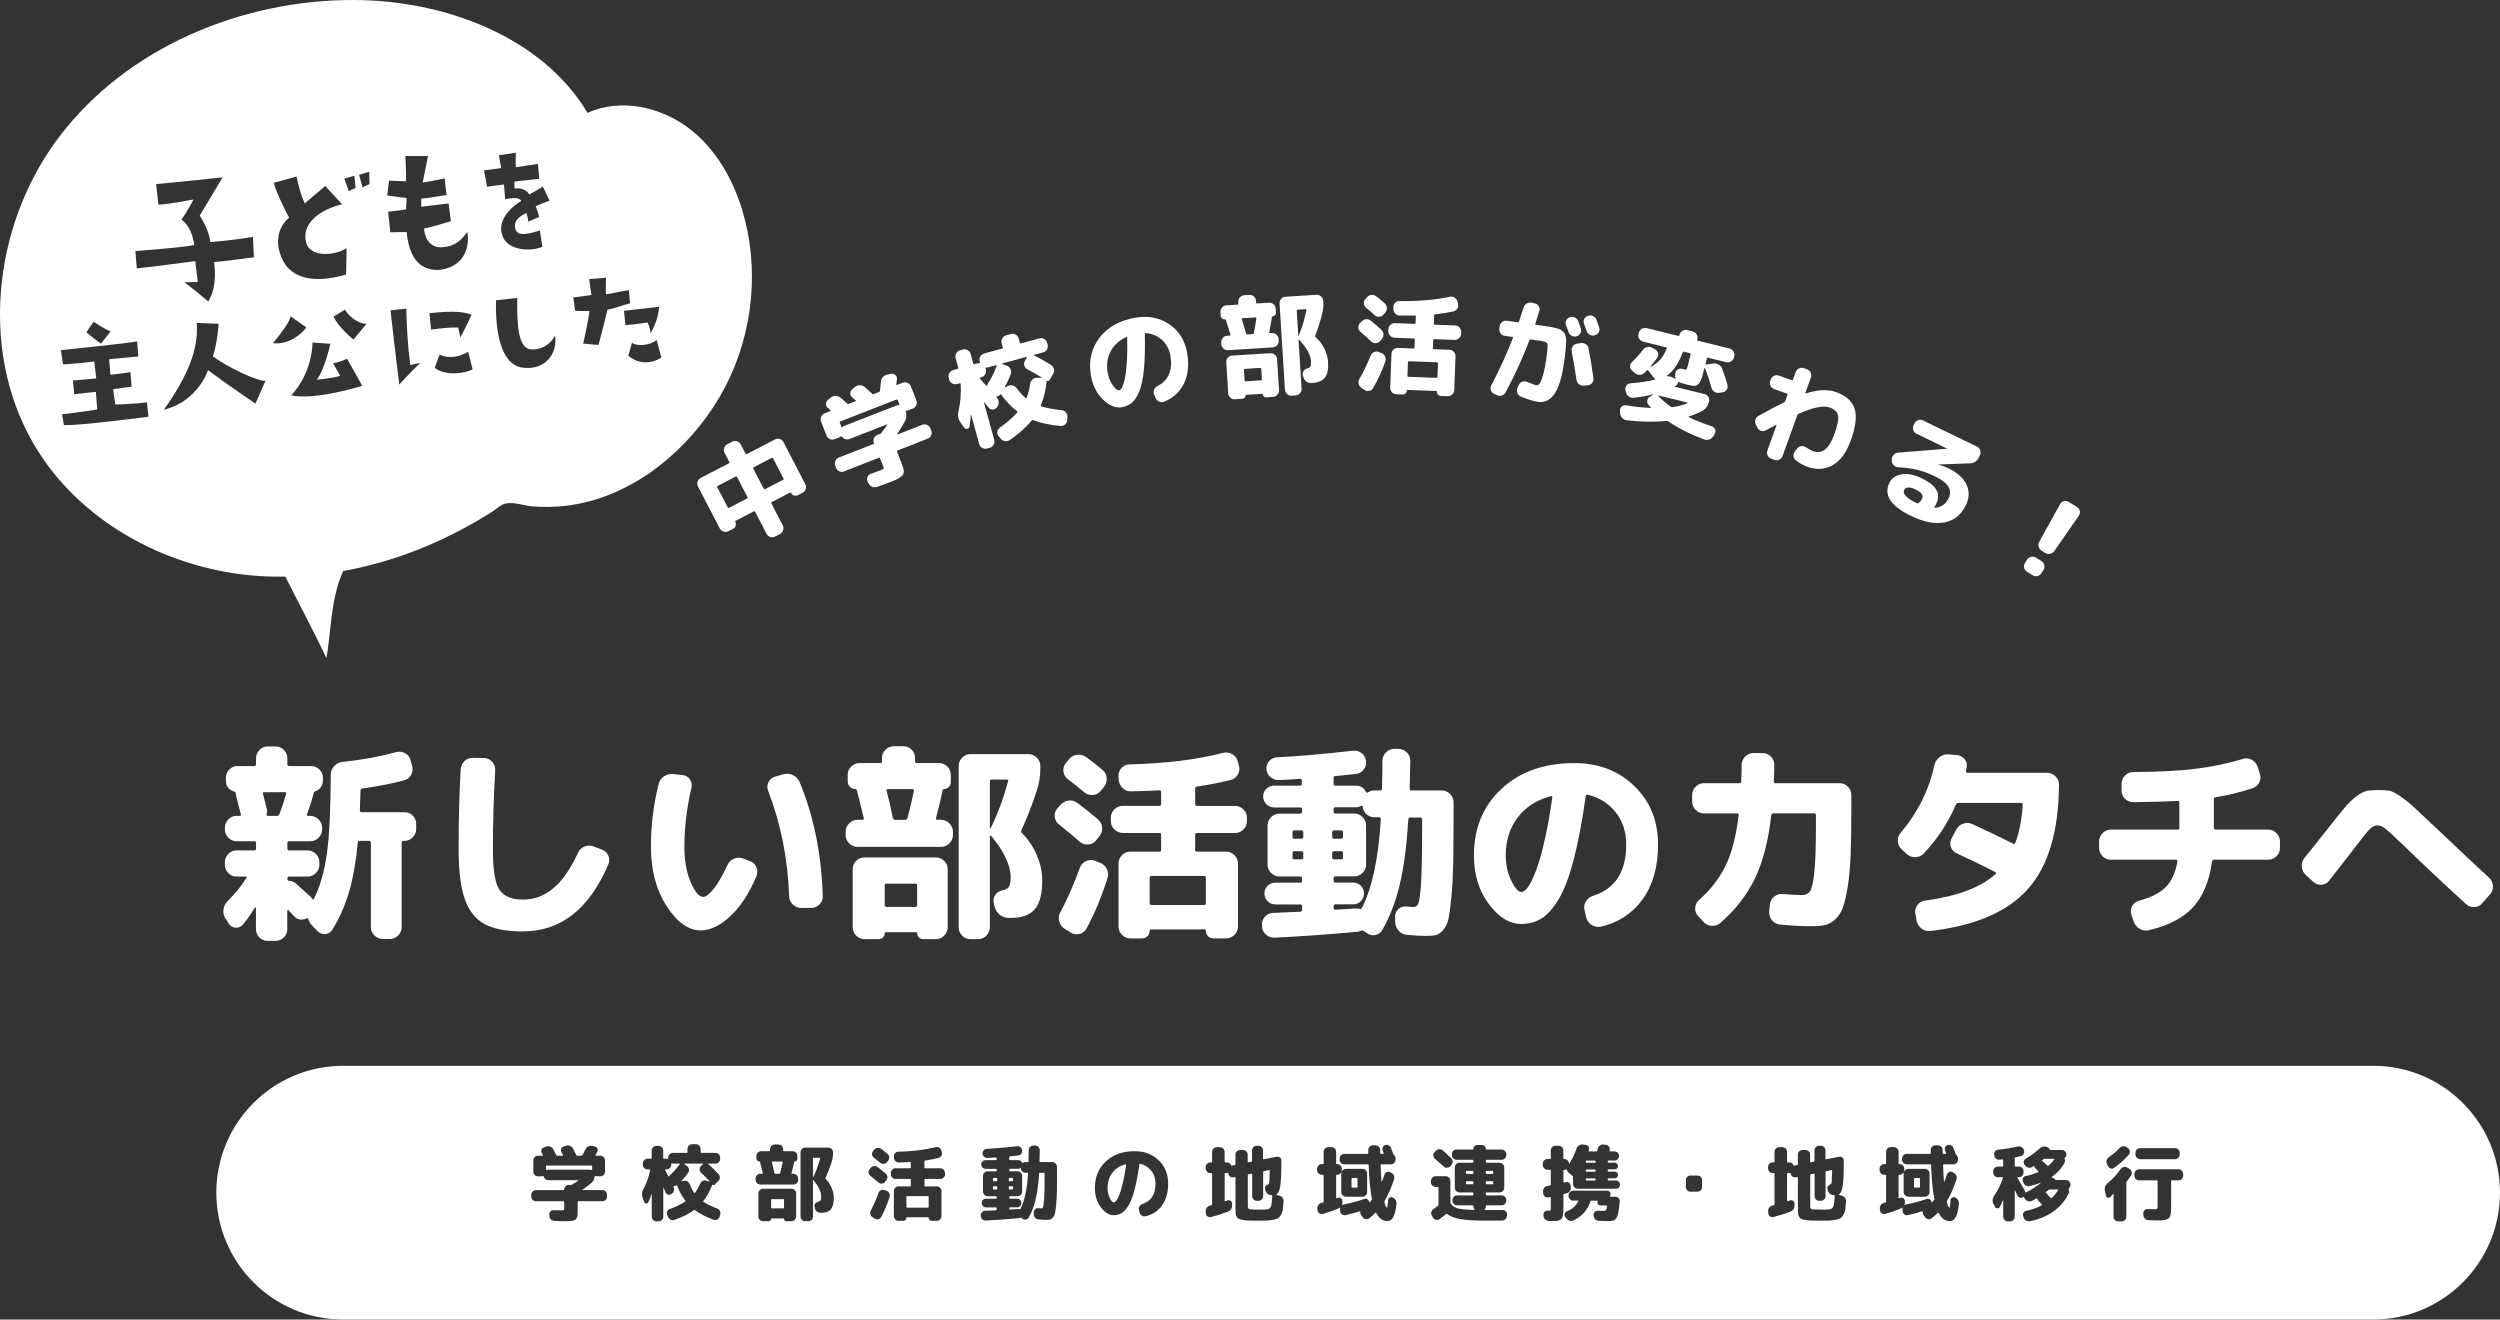 <?xml version="1.0" encoding="UTF-8"?>
<svg id="a" data-name="レイヤー 1" xmlns="http://www.w3.org/2000/svg" viewBox="0 0 771.63 407.28">
  <rect x="0" y="0" width="771.63" height="407.28" fill="#333333" stroke="none"/>
  <g>
    <path d="M70.62,285.05l-1.03-1.54c-.56-.86-.76-1.8-.61-2.82s.59-1.9,1.32-2.63c2.22-2.18,4.13-4.51,5.71-6.99.21-.34.15-.51-.19-.51h-2.82c-.98,0-1.83-.36-2.53-1.09-.71-.73-1.06-1.58-1.06-2.57v-.77c0-.98.35-1.84,1.06-2.57.71-.73,1.55-1.09,2.53-1.09h5.45c.38,0,.58-.17.58-.51v-1.73c0-.38-.19-.58-.58-.58h-5.45c-.98,0-1.83-.36-2.53-1.09-.71-.73-1.06-1.58-1.06-2.57v-.51c0-.98.35-1.84,1.06-2.57s1.55-1.09,2.53-1.09h.96c.34,0,.47-.15.38-.45-.6-2.48-1.07-4.34-1.41-5.58-.09-.34-.13-.62-.13-.83,0-.34-.17-.56-.51-.64-1.71-.51-2.57-1.67-2.57-3.46v-.83c0-.98.35-1.83,1.06-2.53s1.55-1.06,2.53-1.06h5.13c.38,0,.58-.19.58-.58v-1.8c0-.98.35-1.84,1.06-2.57s1.55-1.09,2.53-1.09h2.5c.98,0,1.83.36,2.53,1.09s1.06,1.58,1.06,2.57v1.8c0,.38.19.58.58.58h6.73c.98,0,1.84.35,2.57,1.06.73.71,1.09,1.55,1.09,2.53v.83c0,.77-.21,1.46-.64,2.08-.43.62-1,1.06-1.73,1.31-.34.13-.51.36-.51.71,0,.09-.04.26-.13.51-.6,2.14-1.24,4.11-1.92,5.9-.09.3.04.45.38.45h.64c.98,0,1.84.36,2.57,1.09s1.09,1.58,1.09,2.57v.51c0,.98-.36,1.84-1.09,2.57-.73.73-1.58,1.09-2.57,1.09h-6.48c-.38,0-.58.19-.58.58v1.73c0,.34.19.51.58.51h5.64c.98,0,1.84.36,2.57,1.09.73.73,1.09,1.58,1.09,2.57v.77c0,.98-.36,1.84-1.09,2.57-.73.73-1.58,1.09-2.57,1.09h-5.64c-.38,0-.58.19-.58.58v.13c0,.38.17.58.51.58.77,0,1.45.26,2.05.77.98.86,2.5,2.22,4.55,4.11.08.04.28.28.58.71.17.26.34.26.51,0,1.92-3.89,3.26-8.57,4.01-14.05.75-5.47,1.14-13.56,1.19-24.25,0-1.03.35-1.93,1.06-2.69s1.57-1.2,2.6-1.28c6.24-.68,11.72-1.69,16.42-3.02.98-.26,1.91-.16,2.79.29.88.45,1.44,1.14,1.7,2.08l.51,1.8c.3.98.2,1.92-.29,2.82-.49.9-1.23,1.48-2.21,1.73-3.68.98-7.95,1.82-12.83,2.5-.38.09-.58.3-.58.64-.09,2.35-.15,4.38-.19,6.09,0,.38.17.58.51.58h13.28c.98,0,1.83.35,2.53,1.06.71.71,1.06,1.55,1.06,2.53v1.6c0,.98-.35,1.84-1.06,2.57-.71.73-1.55,1.09-2.53,1.09h-.38c-.34,0-.51.19-.51.58v26.04c0,.98-.36,1.84-1.09,2.57-.73.73-1.58,1.09-2.57,1.09h-2.18c-.98,0-1.84-.36-2.57-1.09-.73-.73-1.09-1.58-1.09-2.57v-26.04c0-.38-.17-.58-.51-.58h-2.95c-.38,0-.58.17-.58.51-.6,6.2-1.53,11.39-2.79,15.56s-2.96,7.97-5.1,11.39c-.51.81-1.23,1.25-2.15,1.32-.92.06-1.72-.25-2.41-.93l-1.73-1.8c-.56-.6-.92-1.24-1.09-1.92-.09-.3-.3-.36-.64-.19-.6.34-1.26.45-1.99.32-.73-.13-1.33-.47-1.8-1.03-.68-.77-1.24-1.37-1.67-1.8-.09-.09-.17-.11-.26-.06-.09.04-.13.11-.13.19v5.71c0,.98-.35,1.83-1.06,2.53s-1.55,1.06-2.53,1.06h-2.5c-.98,0-1.83-.35-2.53-1.06s-1.06-1.55-1.06-2.53v-6.54c0-.09-.04-.14-.13-.16-.09-.02-.15,0-.19.03-1.33,2.14-2.57,3.89-3.72,5.26-.6.68-1.35.99-2.25.93-.9-.06-1.6-.48-2.12-1.25ZM81.75,247.3c.28,1.05.48,1.83.61,2.34.13.51.11,1.07-.06,1.67-.09.34.04.51.38.51h2.76c.38,0,.64-.15.77-.45.81-2.14,1.52-4.28,2.12-6.41.09-.3-.04-.45-.38-.45h-6.35c-.38,0-.54.15-.45.45.13.51.33,1.29.61,2.34Z" style="fill: #fff;"/>
    <path d="M161.45,287.49c-5.09,0-9.04-.75-11.84-2.25-2.8-1.5-4.84-4.05-6.13-7.67-1.28-3.61-1.93-8.71-1.93-15.3,0-8.68.21-16.96.64-24.83.09-1.03.49-1.88,1.22-2.57.73-.68,1.6-1,2.63-.96l3.4.06c.98.04,1.81.43,2.47,1.15.66.73.97,1.58.93,2.57-.47,8.38-.71,16.57-.71,24.57,0,6.2.67,10.32,2.02,12.35,1.35,2.03,3.77,3.05,7.28,3.05s6.46-1.13,9.24-3.4c2.78-2.27,5.35-5.92,7.7-10.97.43-.94,1.1-1.6,2.02-1.99.92-.38,1.85-.41,2.79-.06l2.5.96c.98.34,1.68.97,2.08,1.89.41.92.39,1.85-.03,2.79-5.9,13.73-14.67,20.59-26.3,20.59Z" style="fill: #fff;"/>
    <path d="M216.3,287.17c-3.81,0-7.32-2.5-10.55-7.51-3.23-5-4.84-11.12-4.84-18.35,0-6.54.79-12.98,2.37-19.31.26-1.03.82-1.83,1.7-2.41.88-.58,1.85-.8,2.92-.67l2.82.32c.94.09,1.68.52,2.21,1.32.53.79.69,1.66.48,2.6-1.45,6.29-2.18,12.34-2.18,18.15,0,4.32.65,7.99,1.96,11,1.3,3.01,2.6,4.52,3.88,4.52.81,0,1.89-.84,3.24-2.53,1.35-1.69,2.75-4.12,4.2-7.28.43-.94,1.1-1.6,2.02-1.99.92-.39,1.85-.41,2.79-.06l2.05.77c.98.34,1.68.97,2.08,1.89.41.92.42,1.85.03,2.79-2.22,5.3-4.91,9.42-8.05,12.35-3.14,2.93-6.19,4.39-9.14,4.39ZM243.56,276.58c-.38-11.42-2.54-22.26-6.48-32.52-.34-.9-.3-1.79.13-2.66.43-.88,1.11-1.44,2.05-1.7l2.5-.71c.98-.3,1.96-.22,2.92.22.96.45,1.66,1.14,2.08,2.08,4.4,10.52,6.8,22.3,7.18,35.35.04.98-.3,1.83-1.03,2.53-.73.71-1.58,1.06-2.57,1.06h-3.08c-.98,0-1.84-.36-2.57-1.09-.73-.73-1.11-1.58-1.15-2.57Z" style="fill: #fff;"/>
    <path d="M290.46,253.04c.98,0,1.84.36,2.57,1.09.73.73,1.09,1.58,1.09,2.57v1.03c0,.98-.36,1.84-1.09,2.57-.73.73-1.58,1.09-2.57,1.09h-25.79c-.98,0-1.84-.36-2.57-1.09-.73-.73-1.09-1.58-1.09-2.57v-1.03c0-.98.36-1.84,1.09-2.57.73-.73,1.58-1.09,2.57-1.09h1.54c.34,0,.47-.19.39-.58-.94-3.93-1.65-6.78-2.12-8.53-.09-.26-.24-.39-.45-.39-.64,0-1.2-.22-1.67-.67-.47-.45-.71-.99-.71-1.64v-2.12c0-.98.36-1.83,1.09-2.53s1.58-1.06,2.57-1.06h6.41c.34,0,.51-.19.51-.58v-1.03c0-.98.36-1.83,1.09-2.53s1.58-1.06,2.57-1.06h2.95c.98,0,1.83.35,2.53,1.06.71.71,1.06,1.55,1.06,2.53v1.03c0,.38.19.58.58.58h6.8c.98,0,1.84.35,2.57,1.06s1.09,1.55,1.09,2.53v2.31c0,.6-.21,1.1-.64,1.51-.43.41-.92.61-1.48.61-.17,0-.3.11-.38.32-.56,2.65-1.24,5.52-2.05,8.6-.09.38.02.58.32.58h1.22ZM271.27,289.86h-4.49c-.98,0-1.83-.36-2.53-1.09-.71-.73-1.06-1.58-1.06-2.57v-17.96c0-.98.35-1.83,1.06-2.53.71-.71,1.55-1.06,2.53-1.06h22.07c.98,0,1.84.35,2.57,1.06.73.71,1.09,1.55,1.09,2.53v17.96c0,.98-.36,1.84-1.09,2.57-.73.73-1.58,1.09-2.57,1.09h-3.98c-.51,0-.94-.18-1.28-.55-.34-.36-.51-.8-.51-1.32,0-.17-.11-.26-.32-.26h-9.37c-.21,0-.32.09-.32.26,0,.51-.17.95-.51,1.32-.34.36-.77.55-1.28.55ZM273.07,273.25v6.16c0,.34.19.51.58.51h8.85c.38,0,.58-.17.58-.51v-6.16c0-.34-.19-.51-.58-.51h-8.85c-.38,0-.58.17-.58.51ZM282.05,244.19c.09-.43-.06-.64-.45-.64h-7.57c-.34,0-.47.19-.38.58.68,2.52,1.33,5.3,1.93,8.34.08.38.32.58.71.58h3.08c.39,0,.62-.17.71-.51.86-3.29,1.52-6.07,1.99-8.34ZM307.26,276.13c.56-.73,1.31-1.18,2.25-1.35.94-.17,1.58-.56,1.92-1.15.34-.6.51-1.54.51-2.82,0-3.72-2.01-8-6.03-12.83-.09-.09-.17-.11-.26-.06-.09.04-.13.11-.13.19v28.1c0,.98-.35,1.84-1.06,2.57-.71.73-1.55,1.09-2.53,1.09h-2.44c-.98,0-1.83-.36-2.53-1.09-.71-.73-1.06-1.58-1.06-2.57v-49.78c0-.98.35-1.84,1.06-2.57.71-.73,1.55-1.09,2.53-1.09h17.96c.98,0,1.84.36,2.57,1.09.73.73,1.09,1.58,1.09,2.57v.51c0,2.52-.36,4.88-1.09,7.06-1.54,4.66-3.12,8.72-4.75,12.19-.13.38-.09.69.13.9,1.97,1.97,3.51,4.26,4.62,6.86,1.11,2.61,1.67,5.2,1.67,7.76,0,4.23-.78,7.23-2.34,8.98-1.56,1.75-4.05,2.63-7.47,2.63h-.45c-1.07,0-2.02-.33-2.85-.99-.83-.66-1.36-1.51-1.57-2.53l-.32-1.28c-.17-.85.02-1.65.58-2.37ZM305.79,255.61c2.18-4.45,3.98-9.3,5.39-14.56.09-.3-.06-.45-.45-.45h-4.62c-.38,0-.58.17-.58.51v14.5s.03.06.1.06.12-.02.16-.06Z" style="fill: #fff;"/>
    <path d="M326.89,254.51c-.77-.6-1.22-1.38-1.35-2.34-.13-.96.13-1.83.77-2.6l.96-1.09c.64-.77,1.46-1.23,2.47-1.38,1-.15,1.91.08,2.73.67,2.35,1.75,4.49,3.46,6.42,5.13.77.68,1.2,1.52,1.28,2.5.09.98-.19,1.88-.83,2.69l-1.03,1.28c-.6.77-1.4,1.2-2.41,1.28-1.01.09-1.87-.19-2.6-.83-2.31-2.01-4.45-3.78-6.41-5.32ZM339.4,266.25c.98.34,1.71.97,2.18,1.89s.56,1.87.26,2.85c-1.71,5.52-3.87,10.71-6.48,15.59-.47.9-1.21,1.46-2.21,1.7-1,.23-1.91.07-2.73-.48l-1.86-1.15c-.86-.56-1.4-1.31-1.64-2.28-.24-.96-.12-1.89.35-2.79,2.18-4.06,4.19-8.64,6.03-13.73.34-.94.96-1.62,1.86-2.05.9-.43,1.82-.47,2.76-.13l1.48.58ZM335.23,233.67c1.5,1.07,3.19,2.4,5.07,3.98.77.64,1.2,1.47,1.28,2.47s-.19,1.91-.83,2.73l-1.03,1.28c-.64.77-1.45,1.19-2.44,1.25-.98.06-1.86-.22-2.63-.87-1.8-1.5-3.49-2.84-5.07-4.04-.77-.6-1.22-1.39-1.35-2.37-.13-.98.13-1.86.77-2.63l.9-1.09c.68-.81,1.53-1.28,2.53-1.41,1-.13,1.93.11,2.79.71ZM346.52,257.08c-.98,0-1.84-.36-2.57-1.09-.73-.73-1.09-1.58-1.09-2.57v-1.03c0-.98.36-1.84,1.09-2.57s1.58-1.09,2.57-1.09h11.35c.34,0,.51-.17.51-.51v-3.78c0-.34-.17-.51-.51-.51-1.93.13-4.83.24-8.73.32-1.03.04-1.9-.29-2.63-.99-.73-.71-1.13-1.57-1.22-2.6l-.06-1.09c-.04-.94.26-1.77.9-2.5.64-.73,1.45-1.11,2.44-1.15,11.08-.26,20.7-1.43,28.87-3.53.98-.26,1.91-.15,2.79.32.88.47,1.46,1.18,1.76,2.12l.38,1.41c.3.98.2,1.91-.29,2.79-.49.88-1.23,1.44-2.21,1.7-3.16.81-6.65,1.5-10.46,2.05-.34.09-.51.28-.51.58v4.88c0,.34.17.51.51.51h11.8c.98,0,1.84.36,2.57,1.09s1.09,1.58,1.09,2.57v1.03c0,.98-.36,1.84-1.09,2.57-.73.73-1.58,1.09-2.57,1.09h-11.8c-.34,0-.51.19-.51.58v4.68c0,.34.17.51.51.51h9.04c.98,0,1.84.36,2.57,1.09.73.73,1.09,1.58,1.09,2.57v19.44c0,.98-.36,1.84-1.09,2.57-.73.73-1.58,1.09-2.57,1.09h-3.91c-.69,0-1.25-.24-1.7-.71-.45-.47-.67-1.05-.67-1.73,0-.21-.13-.32-.38-.32h-16.55c-.26,0-.38.11-.38.32,0,.68-.22,1.26-.67,1.73-.45.47-1.02.71-1.7.71h-3.66c-.98,0-1.83-.36-2.53-1.09-.71-.73-1.06-1.58-1.06-2.57v-19.44c0-.98.35-1.84,1.06-2.57.71-.73,1.55-1.09,2.53-1.09h9.04c.34,0,.51-.17.51-.51v-4.68c0-.39-.17-.58-.51-.58h-11.35ZM371.6,270.36h-16.17c-.38,0-.58.17-.58.51v7.89c0,.38.19.58.58.58h16.17c.38,0,.58-.19.58-.58v-7.89c0-.34-.19-.51-.58-.51Z" style="fill: #fff;"/>
    <path d="M389.56,285.88l-.06-.38c-.04-.98.27-1.84.93-2.57.66-.73,1.49-1.11,2.47-1.15,2.39-.13,5.2-.26,8.4-.38.38,0,.58-.19.58-.58v-1.15c0-.34-.19-.51-.58-.51h-7.63c-.94,0-1.74-.33-2.41-.99-.66-.66-.99-1.46-.99-2.4s.33-1.73.99-2.37,1.46-.96,2.41-.96h7.63c.38,0,.58-.19.58-.58v-.83c0-.34-.19-.51-.58-.51h-6.41c-.98,0-1.84-.36-2.57-1.09-.73-.73-1.09-1.58-1.09-2.57v-12.06c0-.98.36-1.84,1.09-2.57.73-.73,1.58-1.09,2.57-1.09h6.41c.38,0,.58-.19.58-.58v-.83c0-.34-.19-.51-.58-.51h-8.02c-.94,0-1.74-.33-2.41-.99-.66-.66-.99-1.46-.99-2.41s.33-1.73.99-2.37c.66-.64,1.46-.96,2.41-.96h8.02c.34,0,.51-.19.51-.58v-1.03c0-.34-.17-.51-.51-.51-.51.04-1.22.1-2.12.16-.9.06-1.71.12-2.44.16-.73.04-1.41.06-2.05.06-.98.04-1.85-.27-2.6-.93-.75-.66-1.15-1.46-1.19-2.41-.09-.94.19-1.77.83-2.5.64-.73,1.43-1.11,2.37-1.15,7.18-.38,15.01-1.07,23.48-2.05.98-.13,1.87.12,2.66.74.79.62,1.25,1.42,1.38,2.41.13.98-.12,1.88-.74,2.69-.62.81-1.42,1.26-2.41,1.35-.47.04-1.44.14-2.92.29-1.48.15-2.62.27-3.43.35-.34,0-.51.19-.51.58v1.8c0,.38.19.58.58.58h6.35c1.45,0,2.46.64,3.02,1.92.17.26.36.32.58.19.64-.43,1.32-.64,2.05-.64h1.79c.39,0,.58-.17.58-.51.09-3.59.13-6.48.13-8.66,0-.98.36-1.84,1.09-2.57.73-.73,1.58-1.09,2.57-1.09h1.28c.98,0,1.84.36,2.57,1.09.73.73,1.09,1.58,1.09,2.57,0,.39-.07,3.27-.19,8.66,0,.34.19.51.58.51h9.3c.98,0,1.84.36,2.57,1.09.73.73,1.09,1.58,1.09,2.57v2.44c0,6.59-.03,11.88-.1,15.88-.07,4-.25,7.57-.55,10.71s-.6,5.43-.9,6.86c-.3,1.43-.86,2.61-1.67,3.53-.81.92-1.6,1.45-2.37,1.6-.77.15-1.93.22-3.46.22-1.07,0-2.85-.11-5.33-.32-1.03-.09-1.88-.51-2.57-1.28-.68-.77-1.05-1.67-1.09-2.69v-1.6c-.04-.94.29-1.73.99-2.37.71-.64,1.53-.92,2.47-.83,1.03.13,1.8.19,2.31.19.64,0,1.12-.42,1.44-1.25.32-.83.59-2.93.8-6.29.21-3.36.32-8.41.32-15.17v-4.36c0-.38-.19-.58-.58-.58h-3.08c-.39,0-.58.19-.58.58-.51,8.13-1.4,14.83-2.66,20.11-1.26,5.28-3.05,9.95-5.36,14.02-.47.86-1.19,1.38-2.15,1.57-.96.19-1.85-.01-2.66-.61l-.9-.64c-.26-.17-.56-.19-.9-.06-.26.13-.66.23-1.22.32-9.58.86-18.05,1.45-25.4,1.8-1.03.04-1.92-.27-2.69-.93-.77-.66-1.18-1.51-1.22-2.53ZM398.93,256.89v1.41c0,.39.19.58.58.58h2.24c.34,0,.51-.19.51-.58v-1.41c0-.38-.17-.58-.51-.58h-2.24c-.38,0-.58.19-.58.58ZM401.75,265.23c.34,0,.51-.19.51-.58v-1.41c0-.34-.17-.51-.51-.51h-2.24c-.38,0-.58.17-.58.51v1.41c0,.39.19.58.58.58h2.24ZM411.18,256.89v1.41c0,.39.19.58.58.58h2.18c.38,0,.58-.19.58-.58v-1.41c0-.38-.19-.58-.58-.58h-2.18c-.39,0-.58.19-.58.58ZM411.18,263.24v1.41c0,.39.19.58.58.58h2.18c.38,0,.58-.19.58-.58v-1.41c0-.34-.19-.51-.58-.51h-2.18c-.39,0-.58.17-.58.51ZM411.63,249.7v.83c0,.38.19.58.58.58h5.84c.98,0,1.83.36,2.53,1.09.71.73,1.06,1.58,1.06,2.57v12.06c0,.98-.35,1.84-1.06,2.57-.71.73-1.55,1.09-2.53,1.09h-5.84c-.38,0-.58.17-.58.51v.83c0,.38.19.58.58.58h5.45c.94,0,1.73.32,2.37.96.64.64.96,1.43.96,2.37s-.32,1.74-.96,2.4c-.64.66-1.43.99-2.37.99h-5.45c-.38,0-.58.17-.58.51v.64c0,.34.19.51.58.51,2.82-.17,4.88-.3,6.16-.39.56,0,.96.04,1.22.13.38.09.64,0,.77-.26,3.16-6.29,5.11-15.42,5.84-27.39,0-.43-.17-.64-.51-.64h-1.48c-.94,0-1.75-.31-2.44-.93-.68-.62-1.07-1.4-1.15-2.34,0-.13-.05-.22-.16-.29-.11-.06-.2-.05-.29.03-.51.3-1.05.45-1.6.45h-6.35c-.38,0-.58.17-.58.51Z" style="fill: #fff;"/>
    <path d="M469.56,285.18c-3.64,0-6.98-2.05-10.04-6.16s-4.59-9.11-4.59-15.01c0-8.42,2.84-15.28,8.53-20.56,5.69-5.28,13.17-7.92,22.45-7.92,7.48,0,13.66,2.36,18.54,7.09,4.88,4.73,7.31,10.74,7.31,18.06,0,6.84-1.58,12.47-4.75,16.87-3.17,4.4-7.48,7.23-12.96,8.47-1.03.21-1.98.02-2.86-.58-.88-.6-1.42-1.41-1.64-2.44l-.51-2.18c-.21-.94-.04-1.83.51-2.66s1.3-1.4,2.25-1.7c6.76-2.18,10.14-7.44,10.14-15.78,0-3.89-1.09-7.22-3.27-9.98-2.18-2.76-5.07-4.56-8.66-5.42-.3-.04-.49.13-.58.51-1.11,7.87-2.36,14.44-3.75,19.73-1.39,5.28-2.94,9.32-4.65,12.12-1.71,2.8-3.46,4.76-5.26,5.87-1.79,1.11-3.87,1.67-6.22,1.67ZM478.67,245.73c-4.36,1.15-7.77,3.35-10.23,6.58-2.46,3.23-3.69,7.13-3.69,11.71,0,2.87.57,5.46,1.7,7.79,1.13,2.33,2.17,3.5,3.11,3.5.47,0,.98-.29,1.54-.87.56-.58,1.18-1.58,1.86-3.02.68-1.43,1.37-3.23,2.05-5.39.68-2.16,1.39-4.95,2.12-8.37.73-3.42,1.39-7.27,1.99-11.55.04-.13.01-.23-.1-.32-.11-.09-.22-.11-.35-.06Z" style="fill: #fff;"/>
    <path d="M525.88,251.05c-.98,0-1.83-.36-2.53-1.09-.71-.73-1.06-1.58-1.06-2.57v-1.99c0-.98.35-1.84,1.06-2.57.71-.73,1.55-1.09,2.53-1.09h10.97c.38,0,.58-.17.58-.51.09-2.22.13-3.93.13-5.13,0-.98.36-1.84,1.09-2.57s1.58-1.09,2.57-1.09h2.82c.98,0,1.83.35,2.53,1.06s1.06,1.55,1.06,2.53c0,1.24-.04,2.97-.13,5.2,0,.34.17.51.51.51h19.82c.98,0,1.83.36,2.53,1.09.71.73,1.06,1.58,1.06,2.57v4.49c0,5.43-.08,10.05-.22,13.86-.15,3.81-.44,7.07-.87,9.78-.43,2.72-.92,4.87-1.48,6.45-.56,1.58-1.33,2.82-2.31,3.72-.98.9-2,1.49-3.05,1.76-1.05.28-2.41.42-4.07.42-3.08,0-6.41-.17-10.01-.51-.98-.09-1.81-.52-2.47-1.31-.66-.79-.95-1.68-.87-2.66l.19-2.12c.09-.98.51-1.81,1.28-2.47.77-.66,1.65-.95,2.63-.87,2.39.21,4.4.32,6.03.32,1.15,0,2-.42,2.53-1.25.53-.83.96-2.79,1.28-5.87.32-3.08.48-7.78.48-14.11v-3.4c0-.38-.17-.58-.51-.58h-12.64c-.34,0-.56.19-.64.58-.9,7.95-2.59,14.49-5.07,19.6-2.48,5.11-6.05,9.68-10.71,13.7-.77.64-1.66.92-2.66.83-1.01-.09-1.85-.51-2.53-1.28l-1.6-1.73c-.68-.73-.98-1.58-.9-2.57.08-.98.49-1.8,1.22-2.44,3.55-3.12,6.27-6.65,8.18-10.58,1.9-3.93,3.24-9.11,4.01-15.52.09-.38-.09-.58-.51-.58h-10.26Z" style="fill: #fff;"/>
    <path d="M588.55,263.62l-1.6-1.48c-.73-.64-1.12-1.46-1.19-2.47-.06-1,.22-1.87.87-2.6,5.3-6.29,8.77-13.21,10.39-20.78.21-1.03.73-1.87,1.54-2.53.81-.66,1.71-.97,2.69-.93l2.57.19c1.03.09,1.86.49,2.5,1.22s.88,1.56.71,2.5c0,.13-.04.33-.13.61-.09.28-.13.48-.13.61-.04.13-.01.26.1.38.11.13.22.19.35.19h24.63c.98,0,1.84.35,2.57,1.06s1.09,1.55,1.09,2.53c-.09,14.41-3.27,25.16-9.56,32.23-6.29,7.08-16.34,11.41-30.15,12.99-1.03.13-1.95-.13-2.76-.77-.81-.64-1.31-1.45-1.48-2.44l-.39-2.12c-.17-.98.04-1.87.64-2.66.6-.79,1.39-1.25,2.37-1.38,10.05-1.37,17.3-4.11,21.75-8.21.26-.26.21-.47-.13-.64-3.17-1.62-7.14-3.55-11.93-5.77-.9-.43-1.49-1.1-1.76-2.02-.28-.92-.18-1.81.29-2.66l1.41-2.63c.47-.9,1.19-1.51,2.15-1.83s1.91-.27,2.85.16c5.26,2.44,9.45,4.45,12.57,6.03.3.13.51.06.64-.19,1.24-3.34,2.01-7.29,2.31-11.87,0-.34-.17-.51-.51-.51h-19.37c-.38,0-.64.17-.77.51-2.31,5.47-5.6,10.5-9.88,15.07-.69.73-1.54,1.11-2.57,1.15-1.03.04-1.92-.28-2.69-.96Z" style="fill: #fff;"/>
    <path d="M651.55,265.36c-.98,0-1.84-.35-2.57-1.06-.73-.71-1.09-1.55-1.09-2.53v-2.05c0-.98.36-1.84,1.09-2.57.73-.73,1.58-1.09,2.57-1.09h20.53c.38,0,.58-.17.58-.51v-7.83c0-.34-.19-.51-.58-.51-2.69.17-7.21.3-13.54.39-1.03,0-1.9-.34-2.63-1.03-.73-.68-1.09-1.54-1.09-2.57v-2.05c0-1.03.36-1.89,1.09-2.6.73-.71,1.6-1.06,2.63-1.06,7.78-.04,14.24-.38,19.37-1.03s9.9-1.65,14.3-3.01c.94-.3,1.85-.22,2.73.22s1.49,1.14,1.83,2.08l.71,2.12c.34.98.29,1.92-.16,2.82-.45.9-1.14,1.5-2.08,1.8-3.89,1.28-7.7,2.2-11.42,2.76-.34.09-.51.3-.51.64v8.85c0,.34.17.51.51.51h16.23c.98,0,1.84.36,2.57,1.09.73.73,1.09,1.58,1.09,2.57v2.05c0,.98-.36,1.83-1.09,2.53s-1.58,1.06-2.57,1.06h-16.68c-.34,0-.56.21-.64.64-.86,6.07-2.81,10.76-5.87,14.05-3.06,3.29-7.58,5.65-13.57,7.06-1.03.26-1.99.12-2.89-.42-.9-.53-1.52-1.31-1.86-2.34l-.71-2.12c-.3-.9-.2-1.76.29-2.6.49-.83,1.21-1.38,2.15-1.64,3.68-.98,6.41-2.38,8.21-4.2,1.8-1.82,2.99-4.46,3.59-7.92.04-.13,0-.25-.13-.35-.13-.11-.26-.16-.38-.16h-20.01Z" style="fill: #fff;"/>
    <path d="M713.96,272.16l-2.31-2.12c-.73-.68-1.12-1.54-1.19-2.57s.22-1.95.87-2.76c1.11-1.33,3.51-4.32,7.18-8.98,2.35-2.99,4.12-5.19,5.29-6.58,1.17-1.39,2.37-2.53,3.59-3.43,1.22-.9,2.26-1.43,3.11-1.6.86-.17,2.07-.26,3.66-.26,1.45,0,2.55.06,3.3.19.75.13,1.84.67,3.27,1.64,1.43.96,2.94,2.17,4.52,3.62,1.58,1.45,4.08,3.81,7.51,7.06,6.76,6.41,11.91,11.25,15.46,14.5.73.68,1.13,1.53,1.22,2.53.08,1.01-.21,1.89-.9,2.66l-2.37,2.69c-.64.77-1.46,1.18-2.47,1.22-1,.04-1.87-.28-2.6-.96-6.16-5.6-12.51-11.57-19.05-17.9-3.04-2.91-4.98-4.69-5.84-5.36-.86-.66-1.63-.99-2.31-.99-.81,0-1.59.34-2.34,1.03-.75.68-2.13,2.37-4.14,5.07-4.19,5.43-7.04,9.09-8.53,10.97-.6.77-1.39,1.19-2.37,1.25-.98.06-1.84-.25-2.57-.93Z" style="fill: #fff;"/>
  </g>
  <g>
    <path d="M224.8,163.96c-.47.24-.97.28-1.49.11-.52-.17-.91-.48-1.15-.95l-6.74-13c-.24-.47-.28-.96-.11-1.47.17-.51.49-.89.96-1.14l8.73-4.52c.16-.08.2-.22.1-.4l-1.47-2.84c-.24-.47-.28-.96-.11-1.49.17-.52.48-.91.95-1.15l1.52-.79c.47-.24.96-.28,1.49-.11.53.17.91.48,1.15.95l1.47,2.84c.09.18.22.23.39.15l8.73-4.52c.47-.24.96-.28,1.47-.12s.89.48,1.13.94l6.74,13c.24.47.29.96.13,1.48-.16.52-.47.9-.94,1.14l-1.46.76c-.39.2-.79.23-1.21.1-.42-.13-.73-.4-.94-.81-.06-.12-.17-.15-.31-.07l-5.64,2.93c-.16.08-.2.21-.12.37l3.54,6.83c.24.47.28.96.11,1.49-.17.53-.48.91-.95,1.15l-1.52.79c-.47.24-.97.28-1.49.11s-.91-.48-1.15-.95l-3.54-6.83c-.08-.16-.21-.2-.37-.12l-5.64,2.93c-.14.07-.18.17-.12.29.21.41.25.82.12,1.24-.13.42-.39.73-.78.93l-1.46.76ZM221.38,150.36l3.24,6.25c.1.18.24.23.42.13l5.58-2.9c.16-.08.2-.22.1-.4l-3.24-6.25c-.08-.16-.21-.2-.37-.12l-5.58,2.9c-.18.09-.23.22-.15.39ZM238.19,141.33l-5.58,2.9c-.16.08-.2.21-.12.37l3.24,6.25c.09.18.22.23.39.15l5.58-2.9c.18-.1.23-.23.13-.42l-3.24-6.25c-.08-.16-.22-.2-.4-.1Z" style="fill: #fff;"/>
    <path d="M260.55,145.52c-.49.19-.98.18-1.47-.03-.49-.21-.83-.57-1.02-1.06l-.26-.67c-.19-.49-.18-.99.03-1.49.21-.5.56-.85,1.05-1.04l10.69-4.18c.17-.07.22-.18.16-.36-.19-.49-.18-.97.02-1.45.21-.47.56-.81,1.05-1l.9-.35c.15-.06.29-.17.42-.35.39-.52.96-1.32,1.72-2.4.04-.04.03-.07,0-.11-.04-.03-.08-.04-.12-.03l-11.52,4.5c-.43.17-.87.18-1.32.03s-.8-.4-1.04-.77c-.1-.13-.21-.15-.32-.06-.17.14-.37.25-.6.35l-1.31.51c-.49.19-.98.18-1.47-.03-.49-.21-.83-.57-1.02-1.06l-1.7-4.35c-.19-.49-.18-.99.03-1.49.21-.5.56-.85,1.05-1.04l1.76-.69c.07-.02.1-.07.11-.14.01-.07,0-.12-.04-.15-.1-.06-.23-.17-.39-.33-.16-.16-.29-.27-.39-.33-.39-.31-.59-.73-.6-1.24,0-.51.19-.93.58-1.26l.84-.7c.44-.37.95-.56,1.52-.56.57,0,1.06.17,1.5.52.58.49,1.28,1.1,2.09,1.84.13.15.29.18.48.11l2.05-.8c.19-.07.21-.18.06-.32-.11-.1-.29-.25-.52-.44-.24-.19-.41-.34-.52-.44-.39-.31-.59-.73-.6-1.24,0-.51.19-.93.58-1.26l.87-.71c.42-.36.92-.55,1.5-.55.58,0,1.08.18,1.52.55,1.05.92,1.83,1.62,2.34,2.11.14.12.3.14.47.07l1.57-.61c.19-.07.3-.2.33-.39.06-.47.16-1.4.3-2.81.05-.56.26-1.05.64-1.47.38-.42.84-.67,1.4-.77l1.07-.2c.5-.1.94.02,1.32.37.38.34.55.77.5,1.28-.03.18-.06.45-.09.79-.04.35-.07.61-.1.79-.02.2.06.27.23.21l1.76-.69c.49-.19.98-.18,1.48.05s.84.58,1.03,1.07l1.7,4.35c.19.49.18.98-.03,1.47s-.57.83-1.06,1.02l-1.31.51c-.24.09-.46.14-.68.15-.19.02-.25.11-.19.26.31,1.11.19,2.16-.35,3.16-.75,1.35-1.52,2.61-2.32,3.79-.03.06-.03.1,0,.13.02.03.06.03.1.02l7.65-2.99c.49-.19.98-.18,1.48.05.49.23.84.58,1.03,1.07l.26.67c.19.49.18.98-.03,1.47s-.57.83-1.06,1.02l-9.28,3.63c-.19.07-.25.21-.18.4l1.24,3.17c.28.73.49,1.29.63,1.71.14.41.2.83.19,1.25,0,.42-.08.75-.23.97-.14.23-.43.49-.85.79-.42.3-.89.56-1.41.79s-1.24.52-2.18.89c-.7.28-1.89.7-3.56,1.28-.52.18-1.04.16-1.55-.04-.51-.21-.88-.56-1.1-1.06l-.29-.55c-.21-.46-.21-.93-.02-1.41.19-.48.54-.81,1.04-.98.98-.33,1.96-.69,2.94-1.07.58-.22.9-.39.98-.51.08-.12.02-.41-.16-.88l-.9-2.3c-.08-.19-.21-.25-.4-.18l-10.66,4.17ZM260.59,131.45l16.13-6.3c.15-.06.37-.09.66-.11.19-.02.25-.11.19-.26l-.5-1.28c-.08-.19-.2-.25-.37-.19l-17.35,6.78c-.17.07-.22.2-.14.39l.5,1.28c.06.15.16.17.32.06.22-.18.41-.31.56-.37Z" style="fill: #fff;"/>
    <path d="M297.58,131.96l-1.09-1.52c-.75-1.01-.97-2.16-.66-3.45.63-2.81.86-5.63.68-8.45,0-.07-.03-.13-.1-.19-.07-.05-.14-.07-.21-.05l-.83.23c-.51.14-1,.08-1.48-.18-.48-.26-.78-.65-.92-1.15l-.15-.56c-.14-.51-.07-1,.2-1.48.27-.48.66-.79,1.17-.93l1.39-.38c.18-.05.24-.16.19-.34l-.82-2.98c-.14-.51-.07-1,.2-1.48.27-.48.66-.79,1.17-.93l.86-.24c.51-.14,1-.07,1.48.2.48.27.79.66.93,1.17l.82,2.98c.05.18.17.24.37.18l.96-.26c.11-.03.28-.05.52-.07.19,0,.26-.08.22-.24l-.1-.36c-.14-.51-.07-1,.2-1.46.27-.47.67-.77,1.18-.91l5.57-1.53c.18-.05.24-.17.18-.37l-.35-1.29c-.14-.51-.07-1,.2-1.48.27-.48.66-.79,1.17-.93l1.52-.42c.51-.14,1-.07,1.46.21.47.28.77.67.91,1.18l.35,1.29c.05.2.18.27.38.22l5.67-1.55c.51-.14.99-.08,1.46.19.47.26.77.65.91,1.16l.15.56c.14.51.08,1-.18,1.48-.26.48-.65.78-1.15.92l-2.78.76s-.07.04-.08.09c-.01.05.01.09.07.12,1.79.89,3.52,1.86,5.18,2.93.46.3.76.71.89,1.23.13.52.06,1.02-.21,1.5l-1.09,1.87c-.22.39-.51.47-.86.24-.03-.02-.05-.02-.08-.01-.02,0-.03.02-.02.04-.22,2.82-.82,5.33-1.78,7.54-.03.06-.04.13-.01.22s.07.13.14.14c1.66.52,3.77.92,6.31,1.19.53.04.97.27,1.31.69.34.42.5.89.48,1.42l-.07.91c-.04.56-.26,1.01-.66,1.37s-.87.52-1.4.47c-3.18-.25-6.01-.85-8.48-1.81-.19-.07-.34-.03-.46.13-1.66,2.09-3.9,4.1-6.73,6.01-.46.32-.96.43-1.51.34-.55-.09-1-.36-1.36-.8l-.59-.73c-.33-.41-.46-.87-.39-1.37.06-.5.3-.91.72-1.21,2.19-1.55,3.99-3.11,5.41-4.69.15-.14.15-.27,0-.39-1.83-1.38-3.49-3.11-4.99-5.19-.08-.12-.17-.13-.26-.04-.27.38-.63.6-1.07.65-.16.04-.2.11-.12.21.03.02.06.05.1.1s.07.08.1.1c.35.43.53.91.53,1.46,0,.55-.19,1.04-.54,1.47l-.14.14c-.35.38-.77.56-1.28.55-.5-.02-.9-.22-1.2-.61l-1.31-1.67s-.05-.02-.08-.01c-.02,0-.03.03-.01.08l3.18,11.6c.14.51.07,1-.2,1.48s-.66.79-1.17.93l-.86.24c-.51.14-1,.07-1.48-.2-.48-.27-.79-.66-.93-1.17l-2.49-9.08s-.05,0-.08-.02c-.07,1.3-.22,2.54-.44,3.72-.08.4-.31.63-.7.69-.39.06-.7-.07-.93-.39ZM302.51,116.57c-.07.02-.11.07-.12.14s0,.14.07.19c.23.24.56.61.97,1.09.42.48.74.83.97,1.05.12.11.22.1.27-.04.02-.03.04-.09.07-.2.03-.1.06-.18.09-.24,1.18-1.84,2.12-3.74,2.82-5.69.01-.05,0-.09-.05-.13-.04-.04-.1-.04-.17-.03l-2.52.69c-.11.03-.28.05-.52.07-.19,0-.26.08-.22.24l.1.36c.14.51.07,1-.2,1.46-.28.47-.67.77-1.18.91l-.4.11ZM310.12,119.47c0,.07.03.11.1.11l.75-.38c.47-.27.98-.35,1.52-.22.54.12.99.41,1.32.87.97,1.28,1.88,2.28,2.74,2.99.03.04.1.05.18.02s.14-.06.15-.11c.49-1.23.85-2.63,1.06-4.21.07-.54.3-1,.71-1.39.41-.38.88-.57,1.43-.55l1.36.02c.05.01.07,0,.07-.06,0-.05-.02-.08-.04-.1-1.54-.93-3-1.75-4.38-2.47-.47-.25-.78-.62-.93-1.12-.15-.49-.1-.98.15-1.45l.63-1.1c.03-.06.03-.1,0-.14-.03-.04-.07-.05-.12-.04l-7.49,2.05c-.11.03-.11.08,0,.14l1.4.54c.53.19.91.53,1.15,1.02.24.49.28,1,.11,1.52-.41,1.2-1.03,2.55-1.89,4.04Z" style="fill: #fff;"/>
    <path d="M346.28,125.7c-1.92.32-3.87-.47-5.84-2.38s-3.22-4.41-3.74-7.53c-.74-4.45.17-8.32,2.71-11.61,2.54-3.29,6.27-5.34,11.17-6.15,3.95-.65,7.43.05,10.42,2.13,2.99,2.07,4.8,5.04,5.44,8.9.6,3.62.25,6.73-1.03,9.33-1.29,2.61-3.32,4.47-6.11,5.61-.52.2-1.04.18-1.56-.06-.52-.24-.88-.62-1.08-1.15l-.46-1.11c-.19-.48-.18-.96.04-1.45.22-.49.57-.85,1.04-1.09,3.38-1.74,4.71-4.82,3.98-9.23-.34-2.06-1.21-3.72-2.6-4.99-1.39-1.27-3.08-1.97-5.05-2.11-.16,0-.25.11-.26.32.1,4.26.01,7.84-.26,10.75-.27,2.91-.74,5.18-1.4,6.81-.66,1.63-1.41,2.82-2.27,3.56-.85.74-1.9,1.22-3.14,1.43ZM347.64,104.05c-2.2.99-3.82,2.45-4.83,4.37-1.02,1.92-1.33,4.09-.93,6.51.25,1.51.78,2.84,1.58,3.97.8,1.13,1.45,1.66,1.95,1.58.25-.04.49-.24.74-.59.24-.35.48-.94.72-1.76.24-.82.44-1.83.61-3.03.17-1.2.3-2.74.39-4.61s.1-3.96.04-6.28c.01-.07-.02-.12-.08-.16-.06-.04-.13-.04-.19,0Z" style="fill: #fff;"/>
    <path d="M392.56,102.76c.53-.03.99.13,1.41.5.41.37.64.81.67,1.34l.03.55c.03.53-.13,1-.5,1.41-.36.41-.81.64-1.34.67l-13.79.86c-.53.03-.99-.13-1.41-.5-.41-.36-.64-.81-.67-1.34l-.03-.55c-.03-.53.13-1,.5-1.41.36-.41.81-.64,1.34-.67l.82-.05c.18-.01.25-.12.19-.32-.63-2.07-1.11-3.57-1.42-4.49-.05-.13-.14-.2-.25-.19-.34.02-.65-.08-.91-.3-.27-.22-.41-.51-.43-.85l-.07-1.13c-.03-.53.13-.99.5-1.39s.81-.62,1.34-.65l3.43-.21c.18-.01.27-.12.26-.33l-.03-.55c-.03-.53.13-.99.5-1.39.37-.4.81-.62,1.34-.65l1.58-.1c.53-.03.99.13,1.39.48.4.35.62.79.65,1.32l.03.55c.01.21.12.3.33.29l3.64-.23c.53-.03,1,.13,1.41.48.41.35.64.79.67,1.32l.08,1.23c.02.32-.08.6-.29.83-.22.23-.47.36-.77.38-.09,0-.16.07-.19.18-.21,1.44-.48,2.99-.81,4.66-.03.21.03.31.19.3l.65-.04ZM383.53,123.08l-2.4.15c-.53.03-.99-.13-1.39-.5-.4-.37-.62-.81-.65-1.34l-.6-9.6c-.03-.53.13-.99.48-1.39s.79-.62,1.32-.65l11.8-.73c.53-.03.99.13,1.41.48.41.35.64.79.67,1.32l.6,9.6c.03.53-.13,1-.5,1.41-.37.41-.81.64-1.34.67l-2.13.13c-.27.02-.51-.07-.7-.25-.2-.18-.3-.41-.32-.69,0-.09-.07-.13-.18-.13l-5.01.31c-.12,0-.17.06-.16.15.02.27-.06.51-.23.72-.17.21-.39.32-.67.33ZM387.78,98.3c.03-.23-.06-.34-.26-.33l-4.05.25c-.18.01-.25.12-.19.32.45,1.33.89,2.79,1.31,4.4.06.2.19.3.4.29l1.65-.1c.21-.01.32-.11.36-.3.35-1.79.61-3.3.78-4.52ZM383.94,114.14l.2,3.29c.01.18.12.27.33.26l4.73-.3c.21-.01.3-.11.29-.29l-.2-3.29c-.01-.18-.12-.27-.33-.26l-4.73.3c-.21.01-.3.11-.29.29ZM402.32,114.54c.27-.41.66-.67,1.16-.8s.83-.35.99-.68c.16-.33.22-.84.18-1.53-.12-1.99-1.34-4.21-3.65-6.66-.05-.04-.1-.05-.14-.03-.04.03-.06.06-.06.11l.94,15.02c.03.53-.13.99-.48,1.41-.35.41-.79.63-1.32.67l-1.3.08c-.53.03-.99-.13-1.39-.5-.4-.37-.62-.81-.65-1.34l-1.66-26.62c-.03-.53.13-.99.48-1.41.35-.41.79-.63,1.32-.67l9.6-.6c.53-.03,1,.13,1.41.5.41.37.64.81.67,1.34l.02.27c.08,1.35-.03,2.62-.35,3.81-.67,2.54-1.38,4.77-2.13,6.67-.06.21-.02.37.1.48,1.12.99,2.02,2.16,2.7,3.52.68,1.36,1.06,2.72,1.15,4.09.14,2.26-.18,3.89-.95,4.88-.78.99-2.08,1.54-3.91,1.66h-.24c-.57.05-1.09-.09-1.56-.42-.47-.33-.78-.76-.93-1.3l-.21-.67c-.12-.45-.04-.88.23-1.29ZM400.85,103.62c1.02-2.45,1.82-5.11,2.4-7.97.04-.16-.05-.24-.25-.22l-2.47.15c-.21.01-.3.11-.29.29l.48,7.75s.02.03.05.03c.03,0,.06-.02.08-.04Z" style="fill: #fff;"/>
    <path d="M419.92,102.44c-.4-.34-.63-.76-.67-1.28s.1-.98.46-1.38l.54-.56c.36-.4.81-.63,1.35-.69.54-.06,1.02.08,1.45.41,1.22.99,2.34,1.94,3.33,2.87.4.38.61.84.64,1.37s-.14,1-.5,1.43l-.58.67c-.34.4-.77.61-1.31.64-.54.03-1-.14-1.38-.5-1.2-1.12-2.31-2.11-3.33-2.98ZM426.38,108.98c.52.2.9.55,1.13,1.06s.26,1.01.08,1.53c-1.03,2.92-2.29,5.66-3.78,8.22-.27.47-.68.76-1.22.87-.54.11-1.03,0-1.45-.31l-.97-.66c-.45-.32-.72-.73-.83-1.25-.11-.52-.03-1.01.24-1.49,1.25-2.13,2.42-4.54,3.5-7.23.2-.5.55-.85,1.04-1.06s.98-.22,1.48-.01l.78.34ZM424.8,91.45c.78.6,1.66,1.35,2.63,2.23.4.36.61.81.64,1.35.03.54-.14,1.02-.5,1.44l-.58.67c-.36.4-.8.61-1.33.62-.53.01-.99-.16-1.39-.52-.93-.84-1.81-1.59-2.63-2.26-.4-.34-.63-.77-.67-1.3-.05-.53.11-.99.46-1.39l.5-.57c.38-.42.84-.66,1.38-.7.54-.05,1.03.1,1.48.43ZM430.38,104.21c-.53-.02-.98-.23-1.35-.64-.37-.4-.55-.87-.53-1.4l.02-.55c.02-.53.23-.98.63-1.35.4-.37.87-.55,1.4-.53l6.08.23c.18,0,.28-.08.29-.26l.08-2.03c0-.18-.08-.28-.26-.29-1.03.03-2.59.03-4.68,0-.55,0-1.01-.19-1.39-.58-.37-.39-.58-.86-.6-1.41v-.59c-.02-.5.16-.94.52-1.32s.8-.57,1.33-.57c5.93.08,11.11-.36,15.52-1.31.53-.12,1.03-.04,1.49.23.46.27.76.66.9,1.17l.18.76c.14.53.07,1.03-.21,1.49-.28.46-.69.75-1.22.87-1.71.37-3.59.67-5.64.89-.19.04-.28.14-.29.3l-.1,2.61c0,.18.08.28.26.29l6.32.23c.53.02.98.23,1.35.63.37.4.55.87.53,1.4l-.02.55c-.02.53-.23.98-.64,1.35-.4.38-.87.55-1.39.53l-6.32-.23c-.18,0-.28.09-.29.3l-.09,2.51c0,.18.08.28.27.29l4.84.18c.53.02.98.23,1.35.64s.55.87.53,1.4l-.39,10.41c-.02.53-.23.98-.64,1.35-.4.37-.87.55-1.4.53l-2.1-.08c-.37-.01-.66-.15-.9-.41-.23-.26-.34-.57-.33-.94,0-.12-.06-.17-.2-.18l-8.86-.33c-.14,0-.21.05-.21.16-.01.37-.15.67-.39.91-.25.24-.56.36-.92.34l-1.96-.07c-.53-.02-.97-.23-1.34-.63-.36-.4-.53-.87-.52-1.39l.39-10.41c.02-.53.22-.98.62-1.35.39-.38.85-.55,1.38-.53l4.84.18c.18,0,.28-.08.28-.26l.09-2.51c0-.21-.08-.31-.26-.32l-6.08-.23ZM443.54,111.82l-8.65-.32c-.21,0-.31.08-.32.26l-.16,4.22c0,.21.09.31.3.32l8.65.32c.21,0,.31-.09.32-.3l.16-4.22c0-.18-.09-.28-.3-.29Z" style="fill: #fff;"/>
    <path d="M461.11,121.55c-.48-.23-.8-.6-.95-1.12-.16-.52-.11-1.02.14-1.49,2.58-4.94,4.81-9.83,6.69-14.68.07-.15,0-.24-.2-.27l-2.35-.33c-.52-.07-.95-.33-1.28-.77s-.46-.92-.39-1.44l.11-.78c.07-.52.33-.95.77-1.28s.92-.46,1.44-.39l3.37.47c.18.03.31-.06.38-.26.11-.29.59-1.72,1.43-4.31.17-.53.49-.94.97-1.22.48-.28.99-.36,1.52-.24l.98.21c.52.12.92.4,1.2.86.28.46.35.93.19,1.41-.26.91-.68,2.25-1.25,4.02-.07.18,0,.28.2.31l1.84.26c.98.14,1.71.24,2.21.31.5.07,1.07.19,1.72.36s1.11.3,1.39.38c.28.09.6.28.96.58.36.31.59.55.7.74s.22.55.35,1.09.19.99.16,1.36c-.03.37-.07.97-.12,1.82-.05.85-.12,1.6-.21,2.26-.09.66-.22,1.61-.4,2.86-1.17,8.42-3.82,12.34-7.95,11.77-1.41-.2-3.19-.74-5.36-1.65-.5-.21-.85-.57-1.05-1.08-.19-.51-.19-1.03.03-1.56l.41-.92c.21-.48.55-.81,1.04-1,.49-.19.98-.18,1.49.03,1.46.62,2.47.97,3.01,1.04.32.04.63-.16.95-.61.32-.45.66-1.33,1.04-2.63.38-1.3.71-2.97.99-5.01.36-2.56.46-4.07.32-4.52-.15-.45-.84-.76-2.09-.93l-3.03-.42c-.2-.03-.34.05-.41.22-2.14,5.6-4.6,10.97-7.38,16.11-.25.47-.64.8-1.16.97-.52.17-1.03.13-1.53-.13l-.88-.4ZM483.35,100.35c-.19-.49-.17-.97.06-1.45.23-.48.6-.81,1.11-.99h.03c.51-.18,1.02-.15,1.52.08.5.23.84.6,1.03,1.11.19.49.46,1.24.83,2.27.16.51.12,1-.14,1.47-.25.47-.63.79-1.14.95-.53.16-1.03.11-1.51-.14-.47-.25-.8-.63-.99-1.14-.09-.22-.36-.94-.81-2.16ZM488,105.89c.52-.09,1.01.02,1.46.33.46.31.74.73.84,1.28.61,3.09,1.12,6.18,1.52,9.27.06.54-.07,1.02-.41,1.44-.33.42-.76.65-1.28.69l-1.34.13c-.54.04-1.02-.1-1.43-.43-.42-.32-.67-.76-.76-1.3-.39-2.67-.89-5.65-1.5-8.95-.09-.52.02-1,.32-1.45.31-.44.72-.71,1.24-.8l1.31-.2ZM489.75,102.25c-.08-.24-.21-.62-.4-1.13-.18-.51-.33-.89-.43-1.14-.19-.49-.17-.98.05-1.48.22-.5.58-.83,1.09-.99l.11-.02c.51-.18,1.02-.16,1.52.05.5.22.84.59,1.03,1.1.55,1.53.83,2.33.85,2.37.18.51.16,1.01-.08,1.48-.24.48-.61.79-1.12.95l-.11.05c-.51.16-1.01.12-1.49-.12-.49-.24-.82-.62-1.01-1.13Z" style="fill: #fff;"/>
    <path d="M511.54,110.36c-.7,1.03-1.43,1.97-2.18,2.82-.03.02-.03.04-.02.07s.04.03.07.02c1.25-.66,2.26-1.43,3.05-2.31.78-.88,1.44-2.01,1.97-3.39.09-.19.04-.31-.16-.36l-7.11-1.75c-.51-.13-.91-.42-1.2-.88-.29-.46-.37-.95-.24-1.46l.11-.43c.13-.51.42-.91.9-1.19s.96-.36,1.48-.24l9.81,2.42c.18.04.29-.02.33-.2l.05-.2c.13-.51.42-.9.89-1.18.47-.27.96-.35,1.47-.22l1.67.41c.51.13.91.42,1.2.88.29.46.37.95.24,1.46l-.05.2c-.04.18.02.29.2.33l9.81,2.42c.51.13.91.42,1.2.9.28.47.36.96.24,1.48l-.11.43c-.13.51-.42.9-.89,1.18-.47.27-.96.35-1.47.22l-5.61-1.38c-.2-.05-.32.03-.37.23l-.4,1.64c-.05.2.03.28.22.23l2.23-.3c.56-.07,1.09.03,1.59.3.5.28.85.67,1.05,1.2.65,1.67,1.21,3.38,1.68,5.12.13.51.06.98-.23,1.43-.29.45-.69.72-1.21.8l-1.14.18c-.54.08-1.03-.04-1.49-.35-.45-.31-.75-.73-.88-1.26-.49-1.84-1.15-3.85-1.99-6.01-.01-.05-.04-.07-.09-.06-.05.01-.08.04-.09.08l-.03.13c-.36,1.45-.65,2.52-.9,3.21-.24.7-.57,1.23-.99,1.6-.42.37-.87.54-1.33.52-.47-.02-1.17-.15-2.1-.38-.18-.04-.86-.24-2.05-.58-.16-.04-.36-.13-.6-.29-.04-.03-.08-.04-.12-.01-.04.02-.06.06-.05.11.05.48-.15.84-.58,1.06-.08.05-.23.12-.44.21-.11.07-.09.12.07.16l9.18,2.26c.51.13.9.42,1.17.87.26.46.33.94.21,1.45-.32,1.31-1,2.25-2.04,2.82-1.26.7-2.65,1.29-4.19,1.77-.16.06-.16.13-.02.21,2,.97,4.38,1.92,7.12,2.85.48.14.81.45.99.93.18.48.14.94-.11,1.37l-.41.68c-.29.5-.7.84-1.23,1.04s-1.07.2-1.61,0c-4.05-1.47-7.74-3.32-11.06-5.55-.18-.14-.35-.19-.53-.16-3.68.39-7.8.32-12.37-.21-.55-.06-1.01-.31-1.38-.73-.37-.42-.57-.91-.6-1.46l-.05-.79c-.02-.5.16-.92.54-1.25s.82-.46,1.32-.38c2.81.46,5.35.73,7.62.81.14-.01.16-.07.04-.17-.1-.09-.23-.23-.39-.42s-.27-.29-.31-.32c-.35-.39-.49-.85-.41-1.36.08-.51.34-.9.78-1.17l1.1-.72s0-.07-.02-.07c-.04-.01-.09,0-.15.03-1.74.47-3.72.82-5.92,1.06-.56.05-1.06-.09-1.51-.42-.45-.33-.73-.78-.86-1.33l-.15-.67c-.11-.5-.01-.95.3-1.36.31-.41.72-.63,1.23-.67,3.05-.24,5.59-.63,7.61-1.17.05-.01.08-.04.09-.08.01-.04,0-.08-.04-.12-.22-.15-.43-.34-.64-.58l-1.52-2.04c-.03-.06-.1-.09-.19-.1-.09-.01-.16.01-.2.08-.09.1-.23.23-.42.41-.19.18-.33.32-.42.41-.4.37-.88.56-1.44.55-.56,0-1.06-.2-1.49-.56l-.89-.82c-.37-.33-.55-.74-.54-1.25,0-.51.19-.94.56-1.29,1.29-1.22,2.41-2.47,3.37-3.77.32-.44.75-.73,1.28-.87.53-.14,1.03-.08,1.51.18l.97.52c.48.26.79.65.93,1.17.14.52.07.99-.22,1.41ZM520.86,124.26l-8.94-2.2s-.07,0-.08.05c-.01.05,0,.08,0,.11,1.22,1.27,2.52,2.38,3.89,3.33.16.11.33.15.5.12,1.59-.22,3.13-.63,4.62-1.23.05-.03.08-.07.08-.1,0-.04-.03-.06-.07-.07ZM519.36,108.78c-1.07,3.11-2.69,5.52-4.86,7.23-.03.04,0,.08.11.13.71-.01,1.36.16,1.96.52l.5.27s.05.03.09,0c.04-.03.06-.06.04-.11-.16-.39-.22-.8-.16-1.21l.07-.44c.08-.5.33-.88.76-1.14.43-.26.89-.32,1.37-.18.07.02.14.04.23.07.09.03.15.05.2.07.44.11.72.12.84.03s.25-.45.41-1.07l.88-3.57c.05-.2-.03-.32-.22-.37l-1.84-.45c-.2-.05-.32.03-.37.23Z" style="fill: #fff;"/>
    <path d="M542.7,128.4c3.14-1.76,5.79-3.16,7.94-4.19.18-.08.3-.21.36-.38l.7-1.94c.07-.19.02-.32-.15-.38l-3.98-1.43c-.5-.18-.86-.52-1.1-1.02-.23-.5-.26-1-.08-1.49l.18-.49c.18-.5.52-.86,1.01-1.08.49-.22.99-.25,1.49-.07l3.98,1.43c.17.06.29,0,.36-.2l.85-2.36c.18-.5.52-.86,1.01-1.09s1-.26,1.49-.08l1.03.37c.5.18.86.52,1.08,1.01s.25.99.07,1.49l-1.7,4.72c-.06.17.01.24.22.19,3.64-1.17,6.72-1.3,9.24-.39,3.08,1.11,4.99,2.82,5.73,5.12.74,2.3.34,5.59-1.2,9.85-1.33,3.69-3.18,6.21-5.56,7.57s-4.99,1.52-7.83.5c-1.27-.46-2.48-1.14-3.61-2.03-.43-.35-.66-.8-.67-1.34s.16-1.04.52-1.49l.66-.82c.31-.4.74-.62,1.27-.68.53-.05,1.02.08,1.47.38.8.56,1.5.94,2.1,1.16,2.78,1,4.96-.69,6.55-5.09,1.01-2.8,1.41-4.76,1.19-5.89-.21-1.12-1.09-1.96-2.62-2.51-1.9-.68-5.09-.02-9.59,1.98-.18.08-.3.21-.36.38l-4.56,12.64c-.18.5-.51.86-1,1.1-.49.24-.98.27-1.48.09l-1.04-.37c-.5-.18-.86-.52-1.09-1.02-.24-.5-.26-1-.08-1.49l2.81-7.79s.01-.08-.01-.12c-.02-.03-.07-.04-.12,0-1.86.96-2.91,1.52-3.16,1.67-.46.25-.94.3-1.44.16-.51-.15-.88-.46-1.12-.94l-.52-.99c-.24-.48-.29-.97-.16-1.48s.44-.9.93-1.16Z" style="fill: #fff;"/>
    <path d="M583.91,142.17l-.02-.35c0-.53.19-1.01.58-1.42.38-.41.83-.64,1.37-.69l15.14-1.21.05-.02h-.03s-9.49-4.62-9.49-4.62c-.47-.23-.8-.6-.97-1.12-.17-.52-.14-1.01.09-1.48l.29-.59c.23-.47.6-.8,1.11-.99.51-.18,1-.16,1.48.07l16.69,8.1c.47.23.8.61.98,1.13.18.52.16,1.02-.07,1.49l-.35.71c-.58,1.2-1.5,1.81-2.76,1.83l-9.68.35v.03s.02.02.02.02c1.12.31,2.14.7,3.07,1.15,2.8,1.36,4.66,3.05,5.58,5.08.92,2.02.84,4.13-.22,6.31-1.43,2.95-3.62,4.71-6.58,5.29-2.95.58-6.42-.1-10.4-2.03-6.24-3.03-8.45-6.43-6.62-10.2.69-1.42,1.94-2.29,3.77-2.6,1.82-.31,3.88.09,6.19,1.21,2.37,1.15,3.9,2.37,4.58,3.66.69,1.29.65,2.71-.09,4.25-.22.45-.41.78-.56.99-.02.04-.02.09,0,.14.03.05.07.08.12.08,1.95-.13,3.36-1.11,4.25-2.94,1.24-2.56-.09-4.78-3.98-6.67-1.96-.95-3.81-1.65-5.56-2.09-1.75-.44-3.75-.71-6.02-.82-.54-.03-1.01-.25-1.39-.64-.38-.39-.57-.85-.57-1.38ZM592.22,155.26c.47-.44.8-.86,1-1.27.26-.54.25-1.03-.03-1.48-.28-.45-.97-.95-2.08-1.49-.89-.43-1.62-.61-2.2-.55-.58.06-.97.31-1.18.74-.58,1.2.73,2.57,3.92,4.12h.03s.08.01.08.01c.16.08.32.05.46-.08Z" style="fill: #fff;"/>
    <path d="M630.11,173.18c.45.28.73.69.86,1.22.12.54.05,1.03-.23,1.48l-.65,1.05c-.28.45-.69.73-1.22.86-.54.12-1.03.05-1.48-.23l-1.75-1.09c-.45-.28-.73-.69-.86-1.22-.13-.54-.05-1.03.23-1.48l.65-1.05c.28-.45.69-.73,1.22-.86.54-.12,1.03-.05,1.48.23l1.75,1.09ZM630.11,169.93c-.47-.29-.76-.7-.88-1.22-.12-.52-.05-1.03.2-1.52l6.44-11.62c.26-.46.65-.76,1.16-.89.52-.14,1-.07,1.45.21l2.62,1.64c.45.28.72.68.83,1.21.1.52,0,1-.29,1.44l-7.58,10.91c-.33.44-.76.72-1.29.84s-1.03.03-1.5-.26l-1.17-.73Z" style="fill: #fff;"/>
  </g>
  <g>
    <path d="M458.8,362.33h1.86c.15,0,.23-.08.23-.23v-.51c0-.14-.08-.2-.23-.2h-1.86c-.14,0-.2.07-.2.2v.51c0,.15.07.23.2.23Z" style="fill: #fff;"/>
    <path d="M417.39,366.57h1.38c.15,0,.23-.07.23-.2v-2.55c0-.15-.08-.23-.23-.23h-1.38c-.15,0-.23.08-.23.23v2.55c0,.14.08.2.23.2Z" style="fill: #fff;"/>
    <path d="M252.99,357.33h-1.84c-.15,0-.23.07-.23.2v5.77s.01.03.04.03.05,0,.06-.03c.87-1.77,1.58-3.7,2.14-5.79.03-.12-.03-.18-.18-.18Z" style="fill: #fff;"/>
    <path d="M458.8,365.53h1.86c.15,0,.23-.07.23-.2v-.54c0-.14-.08-.2-.23-.2h-1.86c-.14,0-.2.07-.2.2v.54c0,.14.07.2.2.2Z" style="fill: #fff;"/>
    <path d="M454.56,361.39h-1.91c-.14,0-.2.07-.2.2v.51c0,.15.07.23.2.23h1.91c.14,0,.2-.08.2-.23v-.51c0-.14-.07-.2-.2-.2Z" style="fill: #fff;"/>
    <path d="M392.43,368.87h-.15c-.43-.02-.8-.17-1.12-.45-.32-.28-.53-.63-.61-1.03l-.13-.59c-.03-.2.02-.4.15-.59.14-.19.27-.33.4-.42s.33-.22.6-.37c.1-.07.17-.36.22-.87.04-.51.08-1.59.12-3.24,0-.14-.07-.19-.2-.15l-1.63.33c-.14.03-.2.12-.2.26v7.43c0,.39-.14.73-.43,1.02-.29.29-.63.43-1.02.43h-.51c-.39,0-.73-.14-1.01-.43-.28-.29-.42-.63-.42-1.02v-6.74c0-.05-.03-.1-.08-.14-.05-.04-.1-.05-.15-.04l-.92.18c-.14.03-.2.13-.2.28v9.62c0,.49.17.78.51.87.34.09,1.48.13,3.42.13h1.09c.21,0,.48-.03.8-.08s.54-.1.64-.14c.1-.04.24-.15.41-.32.17-.17.27-.34.31-.5.03-.16.08-.42.15-.78s.11-.7.13-1.03.04-.8.08-1.42c0-.14-.07-.2-.2-.2Z" style="fill: #fff;"/>
    <path d="M452.65,364.58h1.91c.11,0,.2.09.2.2v.54c0,.11-.09.2-.2.2h-1.91c-.11,0-.2-.09-.2-.2v-.54c0-.11.09-.2.2-.2Z" style="fill: #fff;"/>
    <path d="M307.6,366.14h-.89c-.15,0-.23.07-.23.2v.56c0,.15.08.23.23.23h.89c.14,0,.2-.08.2-.23v-.56c0-.14-.07-.2-.2-.2Z" style="fill: #fff;"/>
    <path d="M307.6,363.58h-.89c-.15,0-.23.08-.23.23v.56c0,.15.08.23.23.23h.89c.14,0,.2-.08.2-.23v-.56c0-.15-.07-.23-.2-.23Z" style="fill: #fff;"/>
    <path d="M312.45,367.13c.15,0,.23-.08.23-.23v-.56c0-.14-.08-.2-.23-.2h-.87c-.15,0-.23.07-.23.2v.56c0,.15.08.23.23.23h.87Z" style="fill: #fff;"/>
    <path d="M492.27,363.71h-2.58c-.15,0-.23.07-.23.2v.26c0,.14.08.2.23.2h2.58c.15,0,.23-.07.23-.2v-.26c0-.14-.08-.2-.23-.2Z" style="fill: #fff;"/>
    <path d="M347.4,359.37c-1.74.46-3.09,1.33-4.07,2.62-.98,1.29-1.47,2.84-1.47,4.66,0,1.14.23,2.17.68,3.1.45.93.86,1.39,1.24,1.39.19,0,.39-.12.61-.35.22-.23.47-.63.74-1.2.27-.57.54-1.28.82-2.14.27-.86.55-1.97.84-3.33.29-1.36.55-2.89.79-4.59.02-.05,0-.09-.04-.13-.04-.03-.09-.04-.14-.03Z" style="fill: #fff;"/>
    <path d="M279.75,369.38v3.14c0,.15.08.23.23.23h6.43c.15,0,.23-.08.23-.23v-3.14c0-.14-.08-.2-.23-.2h-6.43c-.15,0-.23.07-.23.2Z" style="fill: #fff;"/>
    <path d="M317.12,361.98h-.59c-.37,0-.7-.12-.97-.37s-.43-.56-.46-.93c0-.05-.02-.09-.06-.12s-.08-.02-.12.01c-.2.12-.42.18-.64.18h-2.53c-.15,0-.23.07-.23.2v.33c0,.15.08.23.23.23h2.32c.39,0,.73.15,1.01.43.28.29.42.63.42,1.02v4.8c0,.39-.14.73-.42,1.02-.28.29-.62.43-1.01.43h-2.32c-.15,0-.23.07-.23.2v.33c0,.15.08.23.23.23h2.17c.37,0,.69.13.94.38.26.26.38.57.38.94s-.13.69-.38.96c-.26.26-.57.4-.94.4h-2.17c-.15,0-.23.07-.23.2v.26c0,.14.08.2.23.2,1.12-.07,1.94-.12,2.45-.15.22,0,.38.02.48.05.15.03.26,0,.31-.1,1.26-2.5,2.03-6.13,2.32-10.9,0-.17-.07-.26-.2-.26Z" style="fill: #fff;"/>
    <path d="M182.58,361.13c.14.03.2,0,.2-.13v-1.02c0-.15-.07-.23-.2-.23h-13.84c-.14,0-.2.08-.2.23v1.02c0,.12.07.16.2.13.2-.07.37-.1.48-.1h12.87c.12,0,.28.03.49.1Z" style="fill: #fff;"/>
    <path d="M632.85,367.13h-.13c-.14-.03-.26,0-.38.1-.41.34-.72.6-.94.77-.1.07-.09.14.03.2.17.1.3.2.38.31l1.15,1.23c.1.12.2.13.31.03.83-.82,1.49-1.63,1.96-2.45.03-.03.04-.07.01-.12-.03-.04-.06-.06-.11-.06h-2.27Z" style="fill: #fff;"/>
    <path d="M311.58,363.58h.87c.13,0,.23.1.23.23v.56c0,.13-.1.23-.23.23h-.87c-.13,0-.23-.1-.23-.23v-.56c0-.13.1-.23.23-.23Z" style="fill: #fff;"/>
    <path d="M631.93,359.81c.1.1.21.1.33,0,.68-.58,1.29-1.24,1.84-1.99.07-.1.03-.15-.1-.15h-2.58c-.1,0-.18,0-.23-.03-.14-.03-.26,0-.38.1-.05.05-.14.12-.26.22-.12.09-.21.17-.28.22-.09.05-.07.12.05.2.17.09.31.19.43.31.12.14.31.32.59.56.27.24.47.43.59.56Z" style="fill: #fff;"/>
    <path d="M590.99,366.57h1.38c.15,0,.23-.07.23-.2v-2.55c0-.15-.08-.23-.23-.23h-1.38c-.15,0-.23.08-.23.23v2.55c0,.14.08.2.23.2Z" style="fill: #fff;"/>
    <path d="M241.76,370.12h-3.52c-.15,0-.23.07-.23.2v2.45c0,.14.08.2.23.2h3.52c.15,0,.23-.07.23-.2v-2.45c0-.14-.08-.2-.23-.2Z" style="fill: #fff;"/>
    <path d="M209.7,359.14h-1.94c-.09,0-.21-.02-.38-.05-.14-.03-.2,0-.2.13v.28c0,.39-.14.73-.43,1.01-.29.28-.63.42-1.02.42h-.31c-.05,0-.09.03-.12.08s-.02.1.01.15c.12.22.28.54.49.97s.37.74.48.94c.07.1.14.11.2.03.02-.02.05-.06.09-.13s.08-.12.12-.15c1.21-1.09,2.25-2.26,3.14-3.52.02-.03.01-.07-.01-.1-.03-.03-.06-.05-.11-.05Z" style="fill: #fff;"/>
    <path d="M732.47,328.96H105.93c-21.63,0-39.16,17.53-39.16,39.16h0c0,21.63,17.53,39.16,39.16,39.16h626.53c21.63,0,39.16-17.53,39.16-39.16h0c0-21.63-17.53-39.16-39.16-39.16ZM659.12,355.82c0-.39.14-.73.43-1.02.29-.29.63-.43,1.02-.43h10.77c.39,0,.73.15,1.01.43.28.29.42.63.42,1.02v.51c0,.39-.14.73-.42,1.02-.28.29-.62.43-1.01.43h-10.77c-.39,0-.73-.14-1.02-.43-.29-.29-.43-.63-.43-1.02v-.51ZM650.25,358.07c.13-.39.36-.71.7-.94,1.26-.85,2.36-1.8,3.29-2.83.27-.29.61-.46,1.01-.5.4-.04.77.05,1.11.27l.46.33c.32.24.51.55.56.93s-.05.73-.31,1.03c-1.34,1.58-2.88,2.96-4.6,4.14-.32.22-.67.27-1.03.15-.37-.12-.63-.35-.78-.69l-.36-.74c-.17-.37-.19-.76-.06-1.15ZM442.74,355.65l.48-.49c.29-.29.63-.45,1.03-.47.4-.03.75.1,1.06.37.95.85,1.82,1.65,2.61,2.4.29.27.44.61.46,1.02s-.11.77-.38,1.07l-.36.41c-.27.29-.61.44-1.01.46-.4.02-.75-.11-1.03-.38-1.22-1.12-2.14-1.93-2.73-2.42-.29-.26-.45-.57-.48-.96-.03-.38.08-.72.36-1.01ZM269.46,355.29l.36-.43c.27-.32.61-.51,1.01-.56.4-.05.77.04,1.11.28.6.43,1.27.95,2.02,1.58.31.26.48.58.51.98.03.4-.08.76-.33,1.08l-.41.51c-.25.31-.58.47-.97.5-.39.03-.74-.09-1.05-.34-.71-.6-1.39-1.13-2.02-1.61-.31-.24-.48-.55-.54-.94-.05-.39.05-.74.31-1.05ZM187.36,369.33c0,.39-.14.73-.42,1.01-.28.28-.62.42-1.01.42h-7.4c-.15,0-.23.08-.23.23v2.53c0,.58,0,1.03-.03,1.35-.02.32-.08.63-.2.92-.12.29-.26.49-.42.61-.16.12-.43.23-.8.32-.37.09-.77.15-1.19.17-.42.02-1,.03-1.75.03-.56,0-1.5-.03-2.81-.08-.41-.02-.76-.17-1.06-.45-.3-.28-.46-.63-.47-1.03l-.05-.46c-.02-.38.11-.7.37-.98.26-.28.59-.41.98-.4.77.03,1.54.05,2.32.05.46,0,.73-.03.82-.09.09-.06.13-.28.13-.65v-1.84c0-.15-.08-.23-.23-.23h-8.5c-.39,0-.73-.14-1.01-.42-.28-.28-.42-.62-.42-1.01v-.54c0-.39.14-.73.42-1.02.28-.29.62-.43,1.01-.43h8.53c.14,0,.2-.07.2-.2,0-.39.14-.72.41-1s.6-.41,1-.41h.71c.12,0,.25-.04.38-.13.41-.26,1.02-.66,1.84-1.2.03-.02.04-.04.03-.08-.02-.03-.04-.05-.08-.05h-9.19c-.34,0-.65-.11-.92-.33s-.44-.49-.51-.82c-.03-.12-.1-.16-.2-.13-.15.05-.32.08-.51.08h-1.05c-.39,0-.73-.14-1.01-.42-.28-.28-.42-.62-.42-1.01v-3.47c0-.39.14-.73.42-1.02.28-.29.62-.43,1.01-.43h1.4c.05,0,.09-.02.12-.06s.03-.08.01-.12c-.05-.07-.11-.18-.18-.33-.07-.15-.13-.26-.18-.33-.19-.32-.21-.66-.08-1.02.14-.36.38-.6.74-.72l.77-.26c.41-.14.81-.13,1.2.03.39.15.69.41.89.77.27.49.59,1.11.95,1.84.05.14.15.2.31.2h1.63c.15,0,.19-.07.13-.2-.05-.1-.13-.25-.24-.45-.11-.2-.19-.34-.24-.45-.19-.32-.21-.66-.08-1.02.14-.36.38-.6.74-.71l.79-.26c.39-.14.79-.13,1.19.03.4.15.7.42.91.79.48.92.83,1.62,1.05,2.09.07.12.17.18.31.18h1.25c.15,0,.26-.06.33-.18.17-.31.49-.93.97-1.86.19-.37.47-.66.84-.84.37-.19.77-.24,1.17-.15l.79.15c.37.07.65.27.82.61.17.34.17.68,0,1.02-.07.12-.16.29-.28.52-.12.23-.21.4-.28.52-.07.14-.03.2.1.2h1.4c.39,0,.73.14,1.01.43.28.29.42.63.42,1.02v3.47c0,.39-.14.73-.42,1.01-.28.28-.62.42-1.01.42h-1.05c-.19,0-.36-.03-.51-.08-.14-.03-.2,0-.2.13-.08.85-.45,1.55-1.1,2.09-.89.73-1.76,1.4-2.63,1.99-.03.03-.05.06-.04.09,0,.03.03.04.06.04h6.1c.39,0,.73.15,1.01.43.28.29.42.63.42,1.02v.54ZM222.33,374.92l-.23.64c-.14.39-.38.68-.74.86-.36.18-.72.2-1.1.06-2.23-.8-4.14-1.79-5.72-2.96-.12-.08-.24-.08-.36,0-1.6,1.17-3.6,2.17-6,2.99-.39.14-.77.12-1.15-.05s-.65-.45-.82-.84l-.28-.64c-.15-.36-.16-.71-.01-1.06.14-.35.39-.59.75-.73,1.87-.68,3.47-1.45,4.8-2.3.14-.07.16-.16.08-.28-1.04-1.34-1.89-2.91-2.55-4.7-.03-.1-.09-.13-.18-.08-.27.22-.57.31-.89.26-.12,0-.16.04-.13.13.02.02.03.05.05.09.02.04.03.07.05.09.17.37.2.76.09,1.15s-.34.71-.68.94l-.13.08c-.32.2-.66.25-1.02.14-.36-.11-.6-.34-.74-.68l-.61-1.45s-.03-.03-.05-.03-.03.02-.03.05v8.93c0,.39-.14.73-.43,1.02s-.63.43-1.02.43h-.66c-.39,0-.73-.15-1.02-.43-.29-.29-.43-.63-.43-1.02v-6.99s-.03,0-.05-.03c-.31.92-.66,1.78-1.05,2.58-.14.27-.35.39-.64.36-.29-.03-.49-.19-.59-.46l-.49-1.3c-.34-.87-.27-1.74.2-2.6,1-1.89,1.72-3.86,2.14-5.92.02-.05,0-.1-.04-.15s-.09-.08-.14-.08h-.64c-.39,0-.73-.14-1.02-.42-.29-.28-.43-.62-.43-1.01v-.43c0-.39.14-.73.43-1.02.29-.29.63-.43,1.02-.43h1.07c.14,0,.2-.07.2-.2v-2.3c0-.39.14-.73.43-1.02.29-.29.63-.43,1.02-.43h.66c.39,0,.73.15,1.02.43.29.29.43.63.43,1.02v2.3c0,.14.08.2.23.2h.74c.08,0,.21.02.38.05.14.03.2,0,.2-.13v-.28c0-.39.14-.73.43-1.01.29-.28.63-.42,1.02-.42h4.29c.14,0,.2-.08.2-.23v-1c0-.39.15-.73.43-1.02.29-.29.63-.43,1.02-.43h1.17c.39,0,.73.14,1.01.43.28.29.42.63.42,1.02v1c0,.15.08.23.23.23h4.37c.39,0,.73.14,1.01.42.28.28.42.62.42,1.01v.43c0,.39-.14.73-.42,1.02-.28.29-.62.43-1.01.43h-2.14s-.06.02-.08.05c-.02.03-.01.07.03.1,1.11.99,2.15,2.03,3.14,3.11.27.31.4.66.4,1.06,0,.4-.16.74-.45,1.03l-1.15,1.12c-.24.24-.46.24-.66,0-.02-.02-.03-.03-.05-.03s-.03,0-.03.03c-.71,1.97-1.63,3.66-2.76,5.05-.03.03-.05.09-.05.15s.03.11.08.13c1.09.7,2.52,1.4,4.29,2.09.37.14.64.39.81.75.16.37.18.74.06,1.11ZM245.74,375.48c0,.39-.15.73-.43,1.02-.29.29-.63.43-1.02.43h-1.58c-.2,0-.37-.07-.51-.22-.14-.14-.2-.32-.2-.52,0-.07-.04-.1-.13-.1h-3.73c-.09,0-.13.03-.13.1,0,.2-.07.38-.2.52-.14.14-.31.22-.51.22h-1.79c-.39,0-.73-.15-1.01-.43-.28-.29-.42-.63-.42-1.02v-7.15c0-.39.14-.73.42-1.01.28-.28.62-.42,1.01-.42h8.78c.39,0,.73.14,1.02.42.29.28.43.62.43,1.01v7.15ZM246.38,364.15c0,.39-.14.73-.43,1.02-.29.29-.63.43-1.02.43h-10.26c-.39,0-.73-.14-1.02-.43-.29-.29-.43-.63-.43-1.02v-.41c0-.39.14-.73.43-1.02s.63-.43,1.02-.43h.61c.14,0,.19-.08.15-.23-.37-1.57-.66-2.7-.84-3.4-.03-.1-.09-.15-.18-.15-.26,0-.48-.09-.66-.27-.19-.18-.28-.4-.28-.65v-.84c0-.39.14-.73.43-1.01.29-.28.63-.42,1.02-.42h2.55c.14,0,.2-.08.2-.23v-.41c0-.39.15-.73.43-1.01.29-.28.63-.42,1.02-.42h1.17c.39,0,.73.14,1.01.42.28.28.42.62.42,1.01v.41c0,.15.08.23.23.23h2.71c.39,0,.73.14,1.02.42.29.28.43.62.43,1.01v.92c0,.24-.09.44-.25.6-.17.16-.37.24-.59.24-.07,0-.12.04-.15.13-.22,1.06-.49,2.19-.82,3.42-.03.15,0,.23.13.23h.48c.39,0,.73.15,1.02.43.29.29.43.63.43,1.02v.41ZM256.43,373.29c-.62.7-1.61,1.05-2.97,1.05h-.18c-.43,0-.8-.13-1.14-.4-.33-.26-.54-.6-.63-1.01l-.13-.51c-.07-.34,0-.66.23-.94s.52-.47.89-.54c.37-.07.63-.22.77-.46s.2-.61.2-1.12c0-1.48-.8-3.18-2.4-5.11-.03-.03-.07-.04-.1-.03s-.05.04-.05.08v11.18c0,.39-.14.73-.42,1.02-.28.29-.62.43-1.01.43h-.97c-.39,0-.73-.15-1.01-.43-.28-.29-.42-.63-.42-1.02v-19.81c0-.39.14-.73.42-1.02.28-.29.62-.43,1.01-.43h7.15c.39,0,.73.15,1.02.43.29.29.43.63.43,1.02v.2c0,1-.14,1.94-.43,2.81-.61,1.86-1.24,3.47-1.89,4.85-.05.15-.03.27.05.36.78.78,1.39,1.69,1.84,2.73.44,1.04.66,2.07.66,3.09,0,1.68-.31,2.88-.93,3.57ZM268.38,360.9l.38-.43c.26-.31.58-.49.98-.55.4-.06.76.03,1.09.27.94.7,1.79,1.38,2.55,2.04.31.27.48.6.51,1,.03.39-.08.75-.33,1.07l-.41.51c-.24.31-.56.48-.96.51-.4.03-.74-.08-1.03-.33-.92-.8-1.77-1.51-2.55-2.12-.31-.24-.48-.55-.54-.93s.05-.73.31-1.03ZM274.56,369.43c-.68,2.2-1.54,4.26-2.58,6.2-.19.36-.48.58-.88.68-.4.09-.76.03-1.09-.19l-.74-.46c-.34-.22-.56-.52-.65-.91-.09-.38-.05-.75.14-1.11.87-1.62,1.67-3.44,2.4-5.46.14-.37.38-.65.74-.82.36-.17.72-.19,1.1-.05l.59.23c.39.14.68.39.87.75.19.37.22.74.1,1.14ZM291.69,362.44c0,.39-.14.73-.43,1.02-.29.29-.63.43-1.02.43h-4.7c-.14,0-.2.08-.2.23v1.86c0,.14.07.2.2.2h3.6c.39,0,.73.14,1.02.43.29.29.43.63.43,1.02v7.73c0,.39-.14.73-.43,1.02-.29.29-.63.43-1.02.43h-1.56c-.27,0-.5-.09-.68-.28-.18-.19-.27-.42-.27-.69,0-.09-.05-.13-.15-.13h-6.59c-.1,0-.15.04-.15.13,0,.27-.09.5-.27.69-.18.19-.4.28-.68.28h-1.46c-.39,0-.73-.15-1.01-.43-.28-.29-.42-.63-.42-1.02v-7.73c0-.39.14-.73.42-1.02s.62-.43,1.01-.43h3.6c.14,0,.2-.07.2-.2v-1.86c0-.15-.07-.23-.2-.23h-4.52c-.39,0-.73-.14-1.02-.43-.29-.29-.43-.63-.43-1.02v-.41c0-.39.14-.73.43-1.02.29-.29.63-.43,1.02-.43h4.52c.14,0,.2-.07.2-.2v-1.51c0-.14-.07-.2-.2-.2-.77.05-1.92.09-3.47.13-.41.02-.76-.12-1.05-.4-.29-.28-.45-.63-.49-1.03l-.03-.43c-.02-.37.1-.71.36-1,.26-.29.58-.44.97-.46,4.41-.1,8.24-.57,11.49-1.4.39-.1.76-.06,1.11.13s.58.47.7.84l.15.56c.12.39.08.76-.12,1.11s-.49.57-.88.68c-1.26.32-2.65.6-4.16.82-.14.03-.2.11-.2.23v1.94c0,.14.07.2.2.2h4.7c.39,0,.73.15,1.02.43.29.29.43.63.43,1.02v.41ZM326.26,361.08c0,2.62-.01,4.73-.04,6.32s-.1,3.01-.22,4.26c-.12,1.25-.24,2.16-.36,2.73-.12.57-.34,1.04-.66,1.4-.32.37-.64.58-.94.64-.31.06-.77.09-1.38.09-.42,0-1.13-.04-2.12-.13-.41-.03-.75-.2-1.02-.51s-.42-.66-.43-1.07v-.64c-.02-.37.12-.69.4-.94s.61-.37.98-.33c.41.05.71.08.92.08.26,0,.45-.17.57-.5s.23-1.17.32-2.5c.08-1.34.13-3.35.13-6.04v-1.74c0-.15-.08-.23-.23-.23h-1.23c-.15,0-.23.08-.23.23-.2,3.23-.56,5.9-1.06,8-.5,2.1-1.21,3.96-2.13,5.58-.19.34-.47.55-.86.63s-.74,0-1.06-.24l-.36-.26c-.1-.07-.22-.08-.36-.03-.1.05-.26.09-.48.13-3.81.34-7.18.58-10.11.71-.41.02-.77-.11-1.07-.37s-.47-.6-.49-1.01l-.03-.15c-.02-.39.11-.73.37-1.02s.59-.44.98-.46c.95-.05,2.07-.1,3.34-.15.15,0,.23-.08.23-.23v-.46c0-.14-.08-.2-.23-.2h-3.04c-.37,0-.69-.13-.96-.4-.26-.26-.4-.58-.4-.96s.13-.69.4-.94c.26-.26.58-.38.96-.38h3.04c.15,0,.23-.08.23-.23v-.33c0-.14-.08-.2-.23-.2h-2.55c-.39,0-.73-.14-1.02-.43-.29-.29-.43-.63-.43-1.02v-4.8c0-.39.14-.73.43-1.02.29-.29.63-.43,1.02-.43h2.55c.15,0,.23-.08.23-.23v-.33c0-.14-.08-.2-.23-.2h-3.19c-.37,0-.69-.13-.96-.4-.26-.26-.4-.58-.4-.96s.13-.69.4-.94c.26-.26.58-.38.96-.38h3.19c.14,0,.2-.08.2-.23v-.41c0-.14-.07-.2-.2-.2-.2.02-.48.04-.84.06s-.68.05-.97.06c-.29.02-.56.03-.82.03-.39.02-.74-.11-1.03-.37s-.46-.58-.47-.96c-.03-.37.08-.71.33-1,.25-.29.57-.44.94-.46,2.86-.15,5.97-.43,9.34-.82.39-.05.74.05,1.06.29.31.25.5.57.55.96.05.39-.05.75-.29,1.07-.25.32-.56.5-.96.54-.19.02-.58.05-1.16.12-.59.06-1.04.11-1.37.14-.14,0-.2.08-.2.23v.71c0,.15.08.23.23.23h2.53c.58,0,.98.26,1.2.77.07.1.14.13.23.08.26-.17.53-.26.82-.26h.71c.15,0,.23-.07.23-.2.03-1.43.05-2.58.05-3.45,0-.39.14-.73.43-1.02.29-.29.63-.43,1.02-.43h.51c.39,0,.73.14,1.02.43.29.29.43.63.43,1.02,0,.15-.03,1.3-.08,3.45,0,.14.08.2.23.2h3.7c.39,0,.73.15,1.02.43.29.29.43.63.43,1.02v.97ZM358.68,372.04c-1.26,1.75-2.98,2.88-5.16,3.37-.41.09-.79,0-1.14-.23-.35-.24-.57-.56-.65-.97l-.2-.87c-.08-.37-.02-.73.2-1.06s.52-.56.89-.68c2.69-.87,4.03-2.96,4.03-6.28,0-1.55-.43-2.87-1.3-3.97-.87-1.1-2.02-1.82-3.45-2.16-.12-.02-.2.05-.23.2-.44,3.13-.94,5.75-1.49,7.85-.55,2.1-1.17,3.71-1.85,4.83s-1.38,1.89-2.09,2.34c-.71.44-1.54.66-2.48.66-1.45,0-2.78-.82-3.99-2.45-1.22-1.63-1.83-3.63-1.83-5.97,0-3.35,1.13-6.08,3.39-8.18,2.26-2.1,5.24-3.15,8.93-3.15,2.98,0,5.44.94,7.38,2.82,1.94,1.88,2.91,4.28,2.91,7.19,0,2.72-.63,4.96-1.89,6.71ZM395.99,373.25c-.09.6-.28,1.14-.55,1.62-.27.48-.56.83-.86,1.05s-.8.4-1.52.55c-.71.14-1.42.23-2.12.26-.7.03-1.72.04-3.06.04-1.09,0-1.96-.01-2.6-.04-.65-.02-1.24-.09-1.77-.19s-.93-.22-1.17-.35c-.25-.13-.46-.34-.64-.65s-.29-.63-.32-.96c-.03-.33-.05-.8-.05-1.39v-9.73c0-.05-.03-.1-.08-.14-.05-.04-.1-.05-.15-.04l-.41.1c-.37.07-.72,0-1.03-.23-.32-.22-.5-.53-.55-.92-.03-.15-.12-.21-.26-.18-.02,0-.05,0-.1.01-.05,0-.08.01-.1.01h-.43c-.15,0-.23.07-.23.2v8.32c0,.14.08.19.23.15.15-.05.37-.13.64-.23.34-.12.66-.08.96.13.3.2.46.49.47.84v.51c.02.44-.09.85-.32,1.21-.23.37-.55.63-.96.78-1.68.65-3.44,1.2-5.26,1.66-.37.09-.72.02-1.03-.2-.32-.22-.49-.52-.52-.89l-.05-.66c-.03-.41.07-.78.32-1.12.25-.34.56-.56.96-.66.05-.02.13-.03.24-.05.11-.02.19-.03.24-.05.14-.03.2-.13.2-.28v-9.45c0-.14-.07-.2-.2-.2h-.33c-.39,0-.73-.14-1.02-.43-.29-.29-.43-.63-.43-1.02v-.43c0-.39.14-.73.43-1.01.29-.28.63-.42,1.02-.42h.33c.14,0,.2-.08.2-.23v-3.01c0-.39.14-.73.43-1.02s.63-.43,1.02-.43h.97c.39,0,.73.14,1.02.43.29.29.43.63.43,1.02v3.01c0,.15.08.23.23.23h.43c.61,0,1.05.27,1.3.82.07.14.16.2.28.18l.87-.18c.15-.03.23-.12.23-.26v-2.96c0-.39.14-.73.43-1.01.29-.28.63-.42,1.02-.42h.87c.39,0,.73.14,1.02.42.29.28.43.62.43,1.01v2.22c0,.14.07.19.2.15l.92-.18c.15-.03.23-.12.23-.26v-3.24c0-.39.14-.73.42-1.01.28-.28.62-.42,1.01-.42h.51c.39,0,.73.14,1.02.42.29.28.43.62.43,1.01v2.58c0,.15.07.21.2.18l4.03-.79c.37-.07.71.01.99.24.29.23.43.53.43.91v.56c0,3.59-.12,6.08-.35,7.45s-.63,2.21-1.21,2.5c-.02.02-.03.04-.03.06s.02.05.05.06l.92.23c.41.1.74.32.98.65.25.33.36.71.34,1.14-.07,1-.15,1.81-.24,2.41ZM428.24,376.89c-1.46,0-2.62-.84-3.47-2.53-.07-.12-.15-.14-.23-.05-.66.66-1.3,1.23-1.91,1.71-.32.26-.68.35-1.06.28-.38-.07-.7-.26-.96-.59l-.49-.66c-.24-.34-.31-.7-.23-1.07.02-.03,0-.07-.04-.1-.04-.03-.08-.04-.12-.03-1.14.39-2.62.79-4.44,1.2-.39.09-.75.01-1.07-.22-.32-.23-.51-.54-.56-.93l-.05-.49c-.02-.2,0-.42.05-.64,0-.03-.03-.05-.1-.05-.12.09-.27.18-.46.28-1.67.7-3.28,1.26-4.82,1.68-.37.1-.72.05-1.05-.17-.32-.21-.51-.51-.56-.91l-.05-.54c-.05-.41.04-.78.27-1.11.23-.33.54-.55.93-.65.05-.02.14-.04.26-.06.12-.03.2-.05.26-.06.14-.03.2-.13.2-.28v-8.07c0-.15-.08-.23-.23-.23h-.33c-.39,0-.73-.14-1.02-.43-.29-.29-.43-.63-.43-1.02v-.41c0-.39.14-.73.43-1.02.29-.29.63-.43,1.02-.43h.33c.15,0,.23-.07.23-.2v-3.57c0-.39.14-.73.42-1.02.28-.29.62-.43,1.01-.43h1c.39,0,.73.14,1.01.43.28.29.42.63.42,1.02v3.57c0,.14.08.2.23.2h.08c.39,0,.73.14,1.02.43.29.29.43.63.43,1.02v.41c0,.39-.14.73-.43,1.02-.29.29-.63.43-1.02.43h-.08c-.15,0-.23.08-.23.23v6.87c0,.14.07.19.2.15.03-.02.09-.04.17-.06.08-.03.13-.05.16-.06.32-.12.63-.09.92.1.29.19.45.46.48.82l.03.31c.03.32-.02.63-.15.92-.02.03-.02.06,0,.08.02.02.03.02.05,0,.17-.1.37-.18.59-.23,2.38-.48,4.45-1.03,6.2-1.66.34-.12.66-.09.97.09.31.18.49.45.54.8l.03.08s.02.06.05.08c.03.02.07,0,.1-.03.07-.07.17-.18.31-.33.14-.15.24-.26.31-.33.09-.1.11-.23.08-.38-.53-2.71-.86-6.19-1-10.47,0-.14-.08-.2-.23-.2h-7.28c-.39,0-.73-.14-1.02-.43-.29-.29-.43-.63-.43-1.02v-.33c0-.39.14-.73.43-1.02.29-.29.63-.43,1.02-.43h7.2c.14,0,.2-.08.2-.23v-.97c0-.39.14-.73.42-1.01.28-.28.62-.42,1.01-.42h.79c.39,0,.73.14,1.02.42.29.28.43.62.43,1.01v.97c0,.15.08.23.23.23h.71c.12,0,.16-.07.13-.2-.03-.1-.09-.24-.15-.41-.07-.17-.12-.31-.15-.41-.14-.34-.13-.68.01-1.01.14-.33.39-.56.73-.68.36-.12.71-.1,1.06.06s.59.41.73.75c.15.39.38,1,.69,1.81v.03l.03.05c.05.14.13.26.23.36.32.27.49.64.49,1.1v.33c0,.39-.14.73-.43,1.02-.29.29-.63.43-1.02.43h-2.96c-.14,0-.2.06-.2.18.08,2.33.18,4.07.28,5.21,0,.03.01.05.04.05s.05-.02.06-.05c.32-.8.6-1.55.82-2.25.12-.36.35-.61.69-.77.34-.15.68-.14,1.02.03l.38.2c.37.19.64.47.81.84.16.37.18.76.06,1.15-.87,2.64-1.84,4.86-2.91,6.66-.08.14-.11.27-.08.41.27,1.14.53,1.71.77,1.71.14,0,.26-.77.38-2.32.03-.34.19-.6.47-.78.28-.18.58-.2.91-.06.39.17.7.43.92.79.22.36.31.74.28,1.15-.34,3.57-1.26,5.36-2.76,5.36ZM414.41,361.21c.29-.29.63-.43,1.02-.43h5.11c.39,0,.73.14,1.01.43s.42.63.42,1.02v5.69c0,.39-.14.73-.42,1.02-.28.29-.62.43-1.01.43h-5.11c-.39,0-.73-.14-1.02-.43-.29-.29-.43-.63-.43-1.02v-5.69c0-.39.14-.73.43-1.02ZM465.11,375.3c-.02.41-.18.75-.49,1.03-.31.28-.66.42-1.07.42h-4.95c-3.37,0-5.97-.15-7.79-.46-1.82-.31-3.19-.83-4.11-1.58-.12-.09-.23-.09-.33-.03-.68.58-1.39,1.12-2.12,1.63-.32.22-.67.29-1.05.2-.37-.09-.66-.3-.87-.64l-.38-.64c-.2-.34-.26-.71-.17-1.1.09-.39.31-.71.65-.94.48-.32.94-.66,1.38-1,.12-.09.18-.19.18-.33v-5.31c0-.14-.08-.2-.23-.2h-.64c-.39,0-.73-.14-1.02-.43-.29-.29-.43-.63-.43-1.02v-.41c0-.39.15-.73.43-1.02s.63-.43,1.02-.43h3.09c.39,0,.73.14,1.02.43.29.29.43.63.43,1.02v6.56c0,.15.04.3.13.43.46.71,1.15,1.2,2.08,1.47.93.26,2.65.43,5.17.5.03,0,.06-.02.08-.06.02-.04,0-.07-.03-.09-.22-.27-.33-.58-.33-.92v-.13c0-.15-.07-.23-.2-.23h-4.8c-.39,0-.73-.14-1.02-.42-.29-.28-.43-.62-.43-1.01v-.18c0-.39.14-.73.43-1.02.29-.29.63-.43,1.02-.43h4.8c.14,0,.2-.07.2-.2v-.51c0-.14-.07-.2-.2-.2h-4.08c-.39,0-.73-.14-1.02-.43-.29-.29-.43-.63-.43-1.02v-6.28c0-.39.15-.73.43-1.01.29-.28.63-.42,1.02-.42h4.08c.14,0,.2-.08.2-.23v-.49c0-.14-.07-.2-.2-.2h-4.98c-.39,0-.73-.14-1.02-.43-.29-.29-.43-.63-.43-1.02v-.28c0-.39.14-.73.43-1.01.29-.28.63-.42,1.02-.42h5c.12,0,.18-.07.18-.2,0-.34.12-.63.35-.86.23-.23.51-.34.86-.34h1.4c.34,0,.63.12.87.36.24.24.36.52.36.84,0,.14.06.2.18.2h4.7c.39,0,.73.14,1.02.42.29.28.43.62.43,1.01v.28c0,.39-.14.73-.43,1.02-.29.29-.63.43-1.02.43h-4.67c-.14,0-.2.07-.2.2v.49c0,.15.07.23.2.23h4.03c.39,0,.73.14,1.02.42.29.28.43.62.43,1.01v6.28c0,.39-.15.73-.43,1.02-.29.29-.63.43-1.02.43h-4.03c-.14,0-.2.07-.2.2v.51c0,.14.07.2.2.2h4.67c.39,0,.73.15,1.02.43.29.29.43.63.43,1.02v.18c0,.39-.14.73-.43,1.01-.29.28-.63.42-1.02.42h-4.67c-.14,0-.2.08-.2.23v.13c0,.36-.12.67-.36.94-.03.07,0,.12.08.15h5.46c.39,0,.72.15,1,.43s.39.63.36,1.02l-.03.36ZM499.49,374.22c-.14.77-.36,1.37-.66,1.79-.31.42-.63.67-.97.75-.34.09-.87.13-1.58.13s-1.67-.03-2.81-.08c-.41-.02-.77-.17-1.07-.46-.31-.29-.48-.64-.51-1.05l-.03-.26c-.03-.39.08-.72.35-.98.26-.26.58-.39.96-.37.54.03,1.11.05,1.71.05.39,0,.66-.09.82-.27.15-.18.26-.57.33-1.19,0-.14-.07-.2-.2-.2h-1.79c-.34,0-.61-.14-.8-.41-.2-.27-.24-.57-.12-.89.03-.14,0-.2-.13-.2h-1.81c-.17,0-.26.06-.28.18-.87,2.67-2.59,4.65-5.18,5.92-.39.19-.79.22-1.2.11-.41-.11-.75-.34-1.02-.68l-.41-.54c-.22-.29-.28-.6-.18-.93s.32-.57.64-.7c1.74-.75,2.94-1.81,3.6-3.19.02-.03.01-.07-.01-.11-.03-.04-.06-.06-.12-.06h-1.43c-.39,0-.73-.14-1.02-.43-.29-.29-.43-.63-.43-1.02v-.18c0-.39.14-.73.43-1.02.29-.29.63-.43,1.02-.43h10.42c.36,0,.65.14.87.43.22.29.28.6.18.94l-.1.31c-.03.14.02.2.15.2h1.51c.39,0,.72.14.98.43.26.29.38.63.34,1.02-.15,1.48-.3,2.61-.43,3.38ZM499.68,366.53c-.25.25-.54.37-.88.37h-11.85c-.39,0-.73-.14-1.01-.43-.28-.29-.42-.63-.42-1.02v-2.2c0-.15-.06-.27-.18-.36l-1.17-.92c-.29-.24-.46-.54-.51-.89-.03-.14-.1-.18-.2-.13-.2.09-.41.13-.61.13h-.1c-.14,0-.2.08-.2.23v3.52c0,.14.07.19.2.15.05-.02.13-.04.24-.06s.19-.05.24-.06c.37-.1.71-.05,1.02.17.31.21.48.51.51.88l.08.54c.03.43-.06.81-.29,1.16-.23.35-.55.58-.96.7-.1.02-.25.05-.43.1-.19.05-.32.09-.41.1-.14.03-.2.13-.2.28v3.47c0,.78,0,1.4-.03,1.85-.02.45-.08.87-.18,1.25-.1.38-.22.66-.36.83s-.36.32-.66.43c-.31.12-.63.19-.96.22s-.8.04-1.39.04c-.36,0-.69,0-1-.03-.41-.03-.76-.2-1.07-.49-.31-.29-.47-.64-.49-1.05l-.03-.33c-.02-.37.11-.7.38-.97.27-.27.6-.39,1-.36.17.02.37.03.59.03.15,0,.24-.04.27-.13.03-.08.04-.39.04-.92v-2.99c0-.15-.07-.21-.2-.18-.27.07-.48.11-.61.13-.37.07-.71-.02-1.02-.26s-.48-.55-.51-.94l-.05-.64c-.03-.41.08-.77.33-1.1s.58-.52.97-.59c.19-.03.48-.09.89-.15.14-.03.2-.12.2-.26v-4.37c0-.15-.07-.23-.2-.23h-.84c-.39,0-.73-.14-1.01-.43s-.42-.63-.42-1.02v-.41c0-.39.14-.73.42-1.02.28-.29.62-.43,1.01-.43h.84c.14,0,.2-.07.2-.2v-2.45c0-.39.14-.73.43-1.02.29-.29.63-.43,1.02-.43h.97c.39,0,.73.15,1.02.43.29.29.43.63.43,1.02v2.45c0,.14.07.2.2.2h.1c.37,0,.7.13.98.4.28.26.44.59.47.98,0,.03.02.05.05.05s.06,0,.08-.03c.78-1.24,1.52-2.8,2.22-4.67.14-.39.38-.7.74-.93.36-.23.75-.32,1.17-.27l.89.1c.37.03.66.21.86.52.2.32.23.65.12,1.01,0,.02-.02.06-.05.13-.03.07-.05.11-.05.13-.03.15.02.23.15.23h2.25c.15,0,.25-.08.28-.23.02-.05.05-.15.09-.29.04-.14.07-.26.09-.35.1-.41.32-.73.65-.97.33-.24.7-.33,1.11-.28l.79.1c.39.05.7.23.92.55s.28.66.18,1.03c-.02.02-.03.05-.03.1s0,.09-.03.1c-.03.15.02.23.15.23h1.4c.37,0,.7.14.98.41s.42.6.42,1-.14.72-.42,1c-.28.27-.61.41-.98.41h-1.86c-.15,0-.23.07-.23.2v.26c0,.14.08.2.23.2h1.94c.27,0,.51.1.71.31.2.2.31.45.31.74s-.1.53-.29.73-.44.29-.73.29h-1.94c-.15,0-.23.08-.23.23v.23c0,.15.08.23.23.23h1.94c.29,0,.53.1.73.31s.29.44.29.71c0,.29-.1.54-.31.74-.2.2-.44.31-.71.31h-1.94c-.15,0-.23.07-.23.2v.26c0,.14.08.2.23.2h2.32c.34,0,.63.13.88.38.25.26.37.55.37.89s-.12.63-.37.88ZM525.35,366.39c0,.39-.14.73-.42,1.01-.28.28-.62.42-1.01.42h-2.14c-.39,0-.73-.14-1.01-.42-.28-.28-.42-.62-.42-1.01v-2.14c0-.39.14-.73.42-1.01.28-.28.62-.42,1.01-.42h2.14c.39,0,.73.14,1.01.42.28.28.42.62.42,1.01v2.14ZM569.58,373.25c-.09.6-.28,1.14-.55,1.62-.27.48-.56.83-.86,1.05s-.8.4-1.52.55c-.71.14-1.42.23-2.12.26-.7.03-1.72.04-3.06.04-1.09,0-1.96-.01-2.6-.04-.65-.02-1.24-.09-1.77-.19s-.93-.22-1.17-.35c-.25-.13-.46-.34-.64-.65s-.29-.63-.32-.96-.05-.8-.05-1.39v-9.73c0-.05-.03-.1-.08-.14-.05-.04-.1-.05-.15-.04l-.41.1c-.37.07-.72,0-1.03-.23s-.5-.53-.55-.92c-.03-.15-.12-.21-.26-.18-.02,0-.05,0-.1.01-.05,0-.08.01-.1.01h-.43c-.15,0-.23.07-.23.2v8.32c0,.14.08.19.23.15.15-.05.37-.13.64-.23.34-.12.66-.08.96.13.3.2.46.49.47.84v.51c.02.44-.09.85-.32,1.21-.23.37-.55.63-.96.78-1.68.65-3.44,1.2-5.26,1.66-.37.09-.72.02-1.03-.2-.32-.22-.49-.52-.52-.89l-.05-.66c-.03-.41.07-.78.32-1.12.25-.34.57-.56.96-.66.05-.02.13-.03.24-.05.11-.02.19-.03.24-.05.14-.03.2-.13.2-.28v-9.45c0-.14-.07-.2-.2-.2h-.33c-.39,0-.73-.14-1.02-.43-.29-.29-.43-.63-.43-1.02v-.43c0-.39.14-.73.43-1.01.29-.28.63-.42,1.02-.42h.33c.14,0,.2-.08.2-.23v-3.01c0-.39.14-.73.43-1.02s.63-.43,1.02-.43h.97c.39,0,.73.14,1.02.43.29.29.43.63.43,1.02v3.01c0,.15.08.23.23.23h.43c.61,0,1.05.27,1.3.82.07.14.16.2.28.18l.87-.18c.15-.03.23-.12.23-.26v-2.96c0-.39.14-.73.43-1.01.29-.28.63-.42,1.02-.42h.87c.39,0,.73.14,1.02.42.29.28.43.62.43,1.01v2.22c0,.14.07.19.2.15l.92-.18c.15-.03.23-.12.23-.26v-3.24c0-.39.14-.73.42-1.01.28-.28.62-.42,1.01-.42h.51c.39,0,.73.14,1.02.42.29.28.43.62.43,1.01v2.58c0,.15.07.21.2.18l4.03-.79c.37-.07.71.01,1,.24.29.23.43.53.43.91v.56c0,3.59-.12,6.08-.35,7.45s-.63,2.21-1.21,2.5c-.02.02-.03.04-.03.06s.02.05.05.06l.92.23c.41.1.74.32.98.65s.36.71.35,1.14c-.07,1-.15,1.81-.24,2.41ZM601.84,376.89c-1.46,0-2.62-.84-3.47-2.53-.07-.12-.15-.14-.23-.05-.66.66-1.3,1.23-1.91,1.71-.32.26-.68.35-1.06.28-.38-.07-.7-.26-.96-.59l-.49-.66c-.24-.34-.31-.7-.23-1.07.02-.03,0-.07-.04-.1-.04-.03-.08-.04-.12-.03-1.14.39-2.62.79-4.44,1.2-.39.09-.75.01-1.07-.22-.32-.23-.51-.54-.56-.93l-.05-.49c-.02-.2,0-.42.05-.64,0-.03-.03-.05-.1-.05-.12.09-.27.18-.46.28-1.67.7-3.28,1.26-4.82,1.68-.37.1-.72.05-1.05-.17-.32-.21-.51-.51-.56-.91l-.05-.54c-.05-.41.04-.78.27-1.11.23-.33.54-.55.93-.65.05-.02.14-.04.26-.06.12-.03.2-.05.26-.06.14-.03.2-.13.2-.28v-8.07c0-.15-.08-.23-.23-.23h-.33c-.39,0-.73-.14-1.02-.43-.29-.29-.43-.63-.43-1.02v-.41c0-.39.14-.73.43-1.02.29-.29.63-.43,1.02-.43h.33c.15,0,.23-.07.23-.2v-3.57c0-.39.14-.73.42-1.02.28-.29.62-.43,1.01-.43h1c.39,0,.73.14,1.01.43.28.29.42.63.42,1.02v3.57c0,.14.08.2.23.2h.08c.39,0,.73.14,1.02.43.29.29.43.63.43,1.02v.41c0,.39-.14.73-.43,1.02-.29.29-.63.43-1.02.43h-.08c-.15,0-.23.08-.23.23v6.87c0,.14.07.19.2.15.03-.02.09-.04.17-.06.08-.03.13-.05.16-.06.32-.12.63-.09.92.1.29.19.45.46.48.82l.03.31c.03.32-.02.63-.15.92-.02.03-.02.06,0,.08.02.02.03.02.05,0,.17-.1.37-.18.59-.23,2.38-.48,4.45-1.03,6.2-1.66.34-.12.66-.09.97.09.31.18.49.45.54.8l.03.08s.02.06.05.08c.03.02.07,0,.1-.03.07-.07.17-.18.31-.33.14-.15.24-.26.31-.33.09-.1.11-.23.08-.38-.53-2.71-.86-6.19-1-10.47,0-.14-.08-.2-.23-.2h-7.28c-.39,0-.73-.14-1.02-.43-.29-.29-.43-.63-.43-1.02v-.33c0-.39.14-.73.43-1.02.29-.29.63-.43,1.02-.43h7.2c.14,0,.2-.08.2-.23v-.97c0-.39.14-.73.42-1.01.28-.28.62-.42,1.01-.42h.79c.39,0,.73.14,1.02.42.29.28.43.62.43,1.01v.97c0,.15.08.23.23.23h.71c.12,0,.16-.07.13-.2-.03-.1-.09-.24-.15-.41-.07-.17-.12-.31-.15-.41-.14-.34-.13-.68.01-1.01.14-.33.39-.56.73-.68.36-.12.71-.1,1.06.06s.59.41.73.75c.15.39.38,1,.69,1.81v.03l.03.05c.05.14.13.26.23.36.32.27.49.64.49,1.1v.33c0,.39-.14.73-.43,1.02-.29.29-.63.43-1.02.43h-2.96c-.14,0-.2.06-.2.18.08,2.33.18,4.07.28,5.21,0,.03.01.05.04.05s.05-.02.06-.05c.32-.8.6-1.55.82-2.25.12-.36.35-.61.69-.77.34-.15.68-.14,1.02.03l.38.2c.37.19.64.47.81.84.16.37.18.76.06,1.15-.87,2.64-1.84,4.86-2.91,6.66-.08.14-.11.27-.08.41.27,1.14.53,1.71.77,1.71.14,0,.26-.77.38-2.32.03-.34.19-.6.47-.78.28-.18.58-.2.91-.06.39.17.7.43.92.79.22.36.31.74.28,1.15-.34,3.57-1.26,5.36-2.76,5.36ZM588,361.21c.29-.29.63-.43,1.02-.43h5.11c.39,0,.73.14,1.01.43s.42.63.42,1.02v5.69c0,.39-.14.73-.42,1.02-.28.29-.62.43-1.01.43h-5.11c-.39,0-.73-.14-1.02-.43-.29-.29-.43-.63-.43-1.02v-5.69c0-.39.14-.73.43-1.02ZM638.49,367.08c.22.46.21.92-.03,1.38-1.11,2.21-2.69,4.05-4.76,5.51-2.07,1.46-4.47,2.45-7.21,2.96-.41.07-.8,0-1.16-.22-.37-.21-.62-.52-.75-.93l-.13-.46c-.12-.36-.08-.69.12-1.01.2-.32.48-.51.86-.6,1.74-.36,3.33-.93,4.77-1.71.14-.07.15-.15.05-.26-.24-.26-.6-.63-1.1-1.12-.17-.17-.28-.37-.33-.61-.03-.14-.11-.18-.23-.13-.56.34-1.04.6-1.43.79-.38.19-.76.23-1.16.11-.4-.11-.72-.34-.96-.7l-.2-.28c-.09-.1-.14-.2-.15-.31-.03-.09-.1-.09-.2-.02h-.03c-.29.22-.62.29-.98.19-.37-.09-.63-.31-.78-.65-.08-.19-.21-.45-.38-.79-.17-.34-.3-.6-.38-.79-.02-.02-.03-.03-.05-.03s-.03.02-.03.05v8.07c0,.39-.14.73-.43,1.02-.29.29-.63.43-1.02.43h-.69c-.39,0-.73-.15-1.01-.43-.28-.29-.42-.63-.42-1.02v-5.05s0-.05-.03-.05-.03,0-.05.03c-.36.85-.68,1.54-.97,2.07-.15.29-.4.43-.74.41-.34-.02-.59-.17-.74-.46l-.46-.84c-.44-.8-.39-1.62.15-2.45,1.29-1.92,2.23-3.85,2.81-5.77l.03-.03-.03-.03h-1.61c-.39,0-.73-.14-1.01-.42-.28-.28-.42-.62-.42-1.01v-.41c0-.39.14-.73.42-1.02.28-.29.62-.43,1.01-.43h1.4c.15,0,.23-.07.23-.2v-1.81c0-.14-.08-.2-.23-.2-.1.02-.26.03-.47.05-.21.02-.37.03-.47.05-.41.03-.76-.08-1.07-.34s-.48-.6-.51-1.01l-.03-.23c-.03-.39.08-.74.33-1.03s.58-.46.97-.5c2.09-.19,4.08-.51,5.97-.97.41-.09.79-.03,1.15.15.36.19.6.47.71.84l.05.15c.14.39.12.77-.06,1.12s-.46.59-.83.69c-.41.12-.99.26-1.74.41-.14.03-.2.13-.2.28v2.35c0,.14.07.2.2.2h1.07c.39,0,.73.15,1.02.43.29.29.43.63.43,1.02v.41c0,.39-.14.73-.43,1.01-.29.28-.63.42-1.02.42h-.31c-.05,0-.09.03-.12.08s-.02.09.01.13c.12.2.45.77.98,1.7.54.93.94,1.63,1.21,2.11.12.19.19.38.2.59,0,.05.03.09.08.11s.09.02.13-.01l.03-.03c1.62-.77,3.16-1.75,4.65-2.96-.02,0-.03,0-.05-.03-.97.39-2.14.74-3.5,1.05-.41.09-.8.03-1.16-.18-.37-.2-.62-.5-.75-.89l-.18-.49c-.12-.34-.08-.67.1-.98.19-.31.46-.51.82-.57,1.36-.26,2.65-.66,3.85-1.2.14-.07.15-.15.05-.26s-.25-.25-.46-.45-.36-.34-.46-.45c-.17-.14-.28-.32-.33-.56-.03-.15-.1-.2-.2-.13-.07.03-.15.09-.26.15-.1.07-.19.12-.25.15-.38.2-.77.26-1.17.15-.41-.1-.74-.32-1-.66l-.18-.23c-.22-.31-.29-.64-.2-1.01.09-.37.29-.64.61-.83,1.68-1.02,3.15-2.1,4.39-3.24.32-.29.69-.46,1.1-.52.41-.06.8.01,1.17.22l.26.15c.2.14.36.3.46.49.07.14.17.2.31.2h3.47c.37,0,.69.13.96.4s.4.58.4.96c0,.41-.15.75-.46,1.02-.1.1-.13.2-.08.28.19.48.17.93-.05,1.35-.85,1.63-2.15,3.06-3.9,4.29-.03.03-.05.07-.04.1,0,.03.03.06.06.08.02,0,.05,0,.1.03s.09.03.1.05l.36.15c.12.05.26.17.41.36.1.14.22.2.36.2h2.99c.41,0,.75.14,1.02.42.27.28.41.63.41,1.03,0,.46-.16.83-.48,1.1-.12.09-.14.19-.08.31ZM657.77,362.79c-.48.73-.92,1.36-1.33,1.89-.1.12-.15.26-.15.41v10.44c0,.39-.14.73-.42,1.02-.28.29-.62.43-1.01.43h-1.07c-.39,0-.73-.15-1.02-.43s-.43-.63-.43-1.02v-6.97c0-.12-.03-.14-.1-.08-.26.32-.55.66-.89,1-.24.22-.51.29-.8.19-.3-.09-.48-.3-.55-.63l-.33-1.51c-.19-.9.09-1.67.82-2.3,1.55-1.28,2.89-2.73,4.03-4.37.24-.34.56-.56.96-.65s.77-.04,1.11.17l.66.41c.36.2.59.5.69.89.1.39.05.76-.15,1.1ZM673.85,362.87c0,.39-.15.73-.43,1.02s-.63.43-1.02.43h-2.04c-.15,0-.23.07-.23.2v7.53c0,.78-.01,1.4-.04,1.85s-.1.87-.22,1.25-.26.66-.42.83c-.16.17-.43.32-.82.45-.38.13-.78.2-1.2.23-.42.03-1,.04-1.75.04-.49,0-1.35-.03-2.58-.08-.41-.02-.76-.17-1.05-.46-.29-.29-.45-.64-.49-1.05l-.03-.56c-.03-.39.09-.72.36-1,.27-.27.6-.4.97-.38,1.04.05,1.73.08,2.07.08.49,0,.79-.05.88-.14.09-.09.14-.4.14-.91v-7.68c0-.14-.08-.2-.23-.2h-5.49c-.39,0-.73-.14-1.02-.43-.29-.29-.43-.63-.43-1.02v-.54c0-.39.14-.73.43-1.01.29-.28.63-.42,1.02-.42h12.15c.39,0,.73.14,1.02.42.29.28.43.62.43,1.01v.54Z" style="fill: #fff;"/>
    <path d="M217.99,364.4l.97.28s.05,0,.06-.03c0-.03,0-.06-.01-.08-.92-.97-1.8-1.85-2.65-2.63-.29-.27-.44-.6-.45-.98,0-.38.12-.72.4-1.01l.66-.66s.04-.07.03-.1c-.02-.03-.04-.05-.08-.05h-5.77c-.09,0-.09.03-.03.1l.89.66c.34.24.55.56.63.96.08.4,0,.77-.22,1.11-.53.78-1.24,1.63-2.14,2.53-.02.05,0,.09.05.1l.61-.13c.39-.1.77-.05,1.14.14.37.2.63.49.78.88.44,1.11.9,2,1.38,2.68.02.03.06.05.13.05s.11-.02.13-.05c.6-.78,1.12-1.72,1.58-2.81.15-.37.41-.66.78-.86.37-.2.74-.23,1.14-.11Z" style="fill: #fff;"/>
    <path d="M566.02,368.87h-.15c-.43-.02-.8-.17-1.12-.45-.32-.28-.53-.63-.61-1.03l-.13-.59c-.03-.2.02-.4.15-.59.14-.19.27-.33.4-.42.13-.09.33-.22.6-.37.1-.07.17-.36.22-.87.04-.51.08-1.59.12-3.24,0-.14-.07-.19-.2-.15l-1.63.33c-.14.03-.2.12-.2.26v7.43c0,.39-.15.73-.43,1.02s-.63.43-1.02.43h-.51c-.39,0-.73-.14-1.01-.43-.28-.29-.42-.63-.42-1.02v-6.74c0-.05-.03-.1-.08-.14-.05-.04-.1-.05-.15-.04l-.92.18c-.14.03-.2.13-.2.28v9.62c0,.49.17.78.51.87.34.09,1.48.13,3.42.13h1.09c.21,0,.48-.03.8-.08s.54-.1.64-.14c.1-.04.24-.15.41-.32.17-.17.27-.34.31-.5s.09-.42.15-.78.11-.7.13-1.03.04-.8.08-1.42c0-.14-.07-.2-.2-.2Z" style="fill: #fff;"/>
    <path d="M241.4,358.51h-3.01c-.14,0-.19.08-.15.23.27,1,.53,2.11.77,3.32.03.15.13.23.28.23h1.23c.15,0,.25-.07.28-.2.34-1.31.6-2.42.79-3.32.03-.17-.03-.26-.18-.26Z" style="fill: #fff;"/>
    <path d="M492.27,358.22h-2.58c-.15,0-.23.07-.23.2v.26c0,.14.08.2.23.2h2.58c.15,0,.23-.07.23-.2v-.26c0-.14-.08-.2-.23-.2Z" style="fill: #fff;"/>
    <path d="M489.69,360.96h2.58c.13,0,.23.1.23.23v.23c0,.13-.1.23-.23.23h-2.58c-.13,0-.23-.1-.23-.23v-.23c0-.13.1-.23.23-.23Z" style="fill: #fff;"/>
  </g>
  <path d="M229.96,68.01c-2.62-10.49-7.81-20.61-16.15-27.49-8.34-6.87-20.11-10.04-30.34-6.55-.71.24-1.42.54-2.12.88C167.27,11.25,137.1.05,109.15,0,74.51-.07,39.16,14.66,18.24,42.27-2.69,69.87-6.73,110.52,12,139.66c14.53,22.6,40.94,36.25,67.74,38.12,2.77.19,5.55.23,8.33.2,4.19,8.33,8.9,17.12,12.67,25.08,1.41-7,1.2-18.32,5.2-26.81,5.63-1.02,11.19-2.44,16.61-4.25,6.91-2.31,13.62-5.22,20.05-8.64,3.22-1.71,6.37-3.55,9.44-5.5,1.2-.77,2.43-2.02,3.78-2.39,2.55-.69,5.8.59,8.38.81,3.41.29,6.85.24,10.25-.14,1.28-.14,2.56-.34,3.82-.58,18.48-3.53,34.48-17.1,43.85-33.05,9.53-16.23,12.41-36.24,7.85-54.5ZM109.37,54.24l.4,3.77s-1.29.5-2.1,1.05l-1.4-3.92,3.1-.9ZM91.52,54.5c.86,3.72,1.33,5.68,2.54,8.28l6.33-5.37,5.19,5.63c-6.58,1.58-12.82,5.81-11.02,12.05,1.23,4.3,8.71,3.91,12.42,1.5l-.16,8.16c-10.1,2.89-18.18,1.49-20.53-6.97-1.41-4.95.53-8.51,2.93-10.62,0,0-3.93-7.36-4.71-10.73l7.01-1.94ZM56.05,67.79s2.66-4.05,3.66-6.22c0,0-6.71,1.34-10.8,1.62l-.73-6.36s14.13-1.36,20.54-2.1l-7.08,11.84s2.73,3.83,3.3,8.15c0,0,6.34-.47,13.12-1.61l.32,6.3s-9.45,1.27-12.31,1.48c0,0,1.3,7.28-1.79,12.15,0,0-6.74-5.67-7.49-5.89,0,0,2.88-.05,4.26-.15l-.79-6.41s-12.24,1.67-18.05,2.25l-.42-5.36s14.47-1.04,18.19-1.85c-.45-2.79-1.36-5.93-3.93-7.82ZM28.87,99.33s4.46,2.87,5.31,2.94l-3.03,3.8s-3.77-2.79-4.49-3.51l2.21-3.23ZM19.72,131.2l-.56-3.33s9.14-1.1,10.85-1.52l-.42-5.38s-3.64.31-6.67.72l-.42-4.27s3.88-.26,7.2-.61l-.6-5.24s-6.81.85-9.65.87l-.67-4.36s20.14-2.04,23.54-2.72l.38,4.67s-7.7.75-9.01.85l.39,4.79s4.85-.52,6.18-.82l.36,4.51s-2.88.31-5.7.77l.67,4.72s5.7-.09,9.75-.69l.48,4.46s-21.25,2.8-26.1,2.6ZM78.84,124.58s-9.17-6.24-14.64-10.32c0,0-3,9.58-13.62,12.2,7.56-10.67,10.75-18.87,10.14-26.79l6.77.27s-.45,6.23-1.79,10.05c4.47,3.31,14.1,7.91,16.25,7.52l-3.11,7.08ZM84.26,105.92c2.06-2.42,5.34-6.76,5.41-8.32l4.88,3.47c-1.39,1.94-5.33,5.4-10.29,4.86ZM89.86,122c2.6-2.55,6.41-8.67,6.6-16.27l5.51.37s-1.82,8.3-4.24,11.07c0,0,4.36-.31,7.26-1.14l-2.18-3.92s1.96-.29,4.32-1.38l4.69,8.36s-14.75,4.62-21.96,2.91ZM109.09,104.81s-4.77-3.88-6.11-7.09l3.48-2.13c.74,1.32,3.58,4.37,6.69,4.35l-4.07,4.87ZM111.92,57.88l-1.09-3.95,3.15-.9.05,3.81s-1.29.5-2.1,1.05ZM119.78,65.33s3.52-.33,5.54-.7l.19-3.52s-2.92-.3-6.01-.8l.59-4.55s2.79.11,5.23.21c0,0,.07-3.67-.22-7.81,0,0,5.98.03,7.01.02l-1.65,8.16s4.61-.7,6.77-1.29l.6,5.14s-5.97,1-7.81,1.15v2.47s4.84-.57,8.45-1.01l.69,5.49s-7.59,2.26-8.26,2.23c.11,2.98,1.94,6.08,5.52,5.8,3.68-.24,5.69-1.74,7.79-4.75.78,3.42-.05,10.57-8.38,11.72-4.15.24-9.3-1.17-10.32-11.67l-5.04.08-.68-6.37ZM123.24,118.7s-1.74-14.02-2.7-22.9l4.85-.56c.17,6.09.45,11.25,1.23,17.43l3.08-.69s-4.15,4.08-6.46,6.72ZM132.57,96.66c4.34-.43,9.72-.92,12.99.52-1.25,2.45-2.24,4.83-3.48,6.96l-.65-3.04c-3.52-.1-6.22.39-8.4.62l-.46-5.06ZM134.18,113.53l1.51-4.11c3.04,1.55,6.44.55,8.81-.83l1.38,5.4c-1.88,1.12-8.13,2.31-11.7-.46ZM150.31,57.62l-.9-5.05s4.77-.55,5.27-.72l-.7-3.92,5.22-.8s-.09,4.04.04,4.47c0,0,5.86-.83,6.8-1.01l.41,4.59s-6.39.73-7.65.86c-.04,0-.02,1.68,0,2.16,2.12-.31,3.89.54,4.55,1.83,0,0,2.64-1.4,4.21-2.45l2.06,4.37s-3.35,1.16-4.28,1.74c0,0,1.03,2.56,1.03,3.32l-3.32,1.39s-.34-2.8-.68-2.64c-2.61,1.32-3.82,2.68-3.36,4.79.65,2.68,4.48,1.56,7.61.58l.78,5.06c-3.75,1.52-10.33,1.19-12.19-3.08-1.86-4.31,1.44-8.54,5.68-11.07-.48-.79-1.41-1.25-4.97-.54l-.37-4.55q-4.14.48-5.23.68ZM161.72,113.53c-5.87-.41-8.96-8.02-8.62-20.83l6.55-.74c-.14,9.08.46,15.4,4.06,15.85,3.04.39,6.12-1.37,7.61-4.25.83,5.54-2.93,10.61-9.59,9.97ZM184.71,106.47l-4.71-.41s1.56-6.67,1.91-10.06c0,0-3.23.03-4.4-.09l-.56-4.09s3.74-.48,5.59-.76c0,0-.29-2.28-.69-4.92l5.19-.4s-.12,3.72-.01,5.11l7.08-1.32.36,4.07c-3.41.93-4.51,1.52-6.97,1.99,0,0-1.68,7.01-2.78,10.88ZM192.6,95.93l10.88-1.25c-.37,2.87-.87,4.88-2.64,8.11-.36-1.92-.53-2.34-.99-3.25-2.68.33-3.49.57-6.82.81l-.43-4.42ZM193.93,109.79l1.13-3.99c1.52,1.19,5.6.84,7.61-.86l1.45,5.35c-.76.76-5.67,3.32-10.19-.5Z" style="fill: #fff;"/>
</svg>
